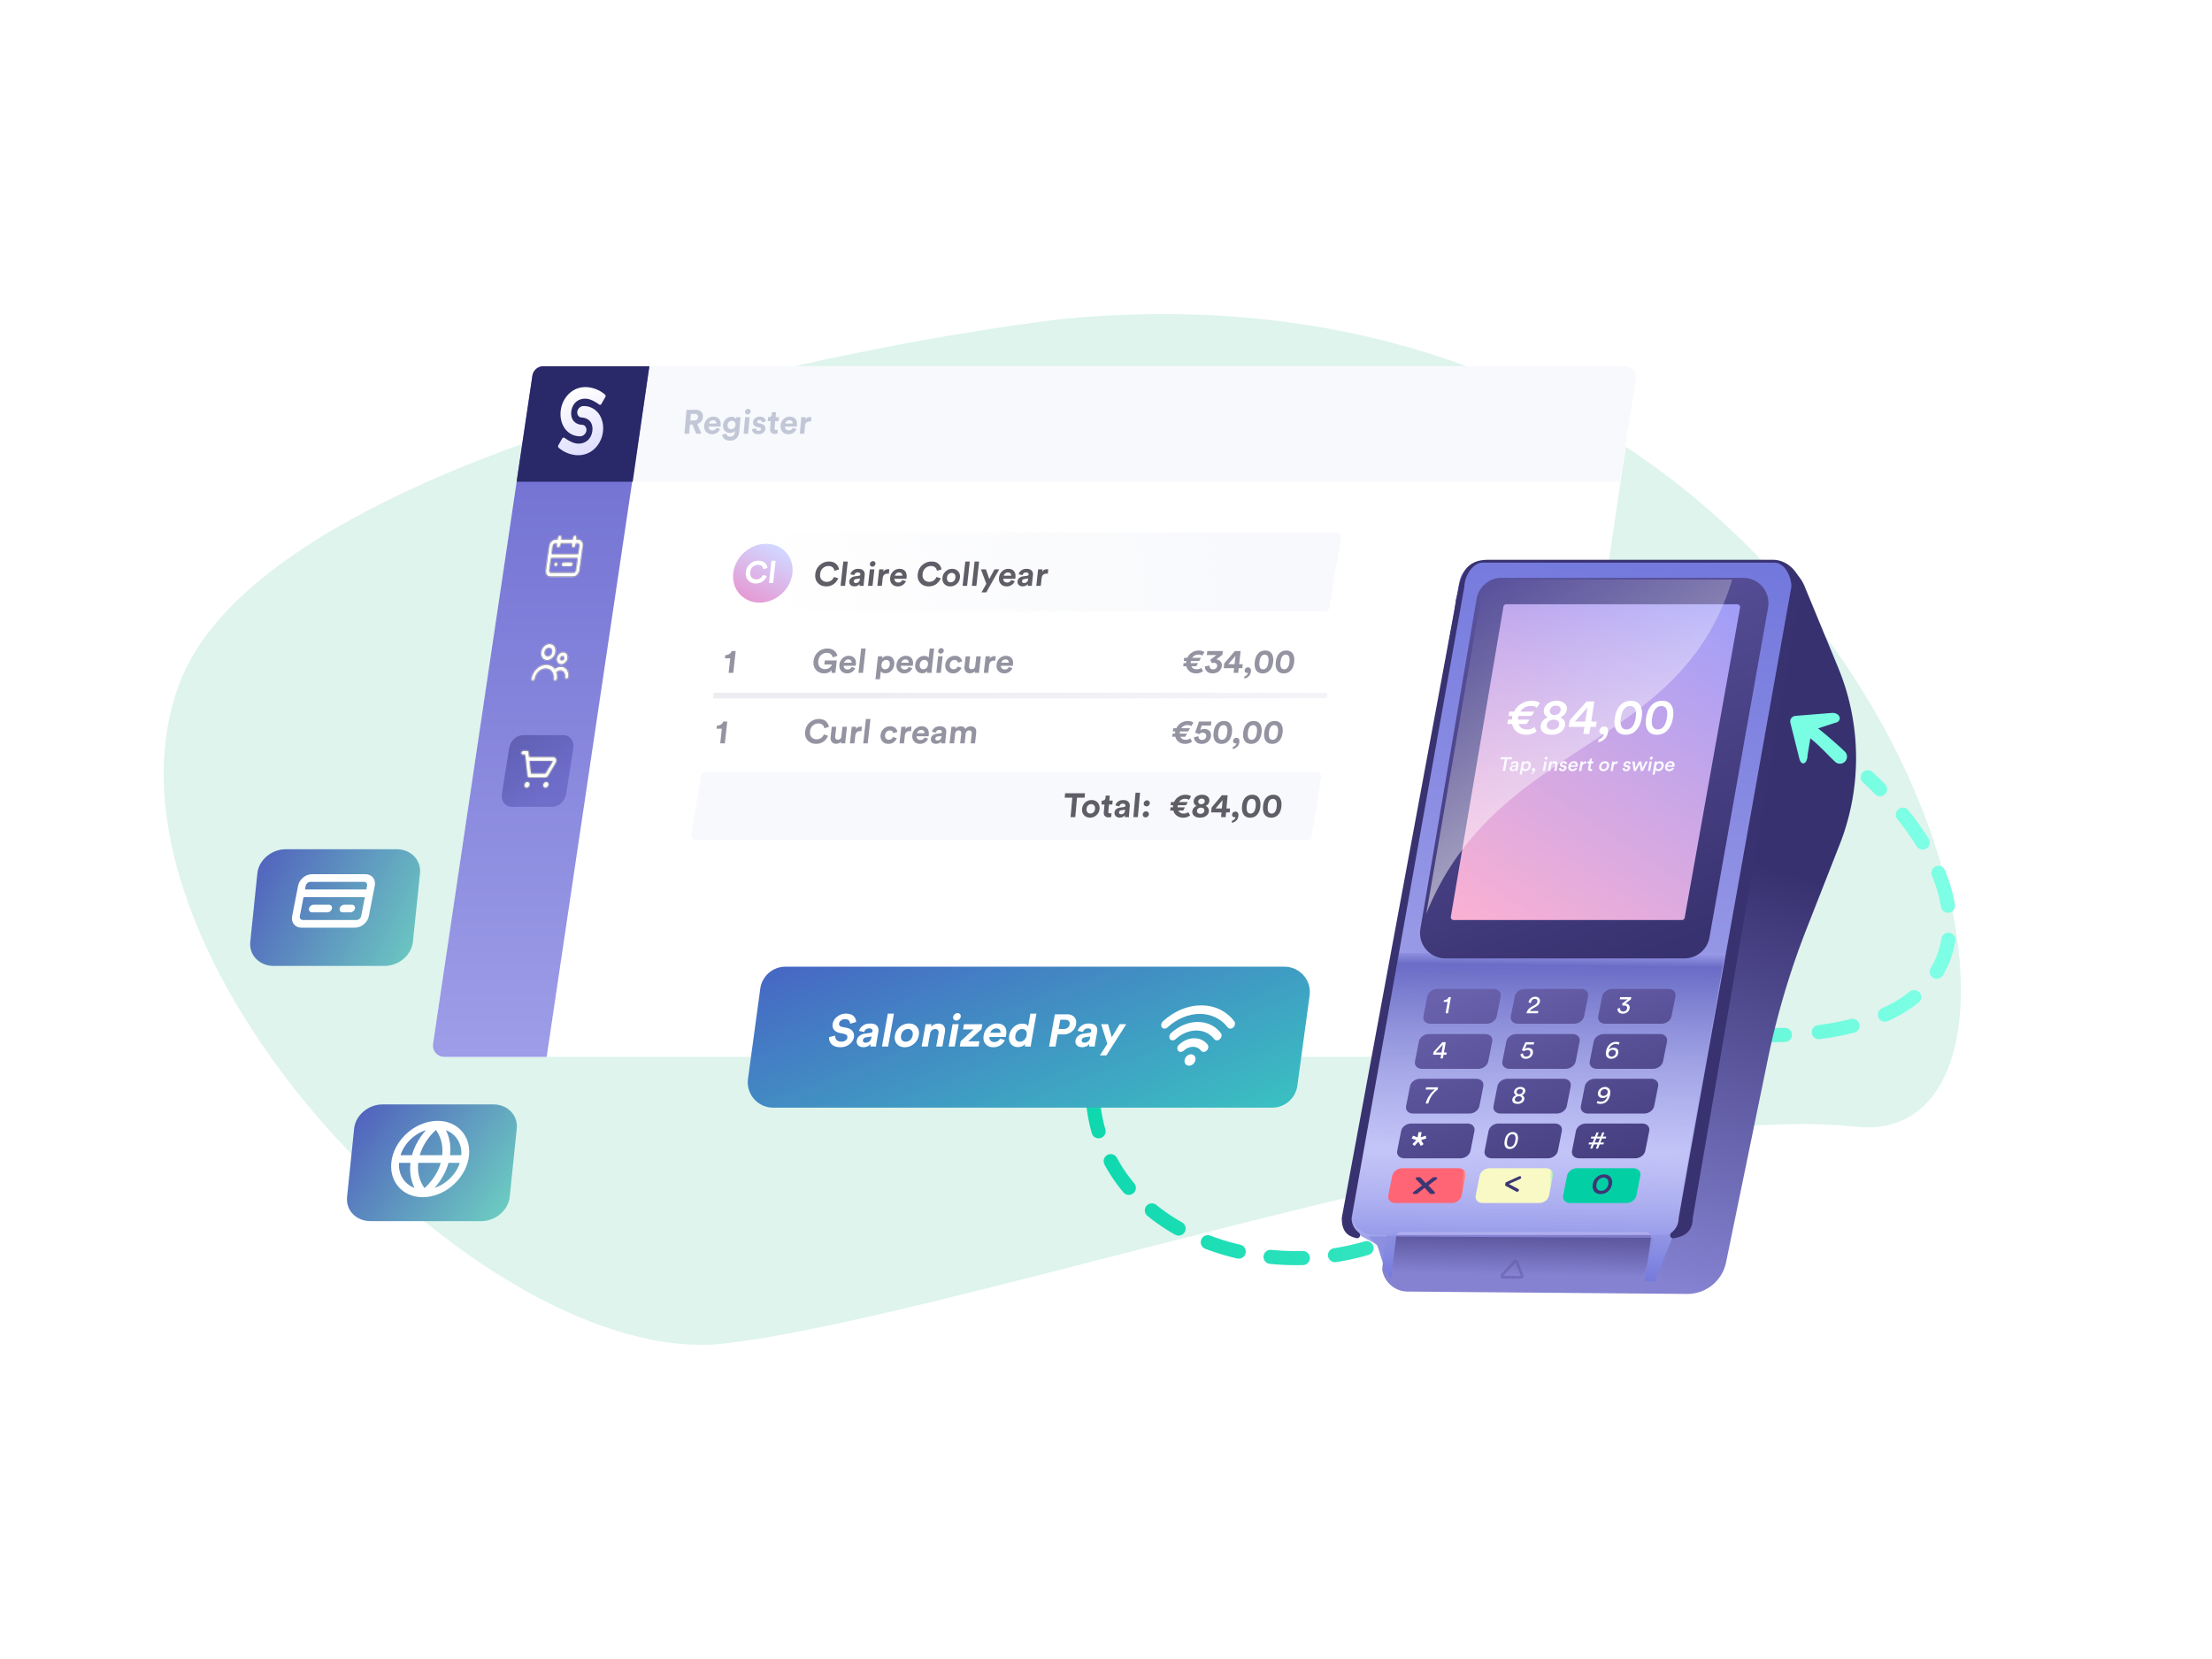 <svg width="2000" height="1500" fill="none" xmlns="http://www.w3.org/2000/svg"><path fill="#fff" d="M0 0h2000v1500H0z"/><path d="M161.969 618.672c72-193.6 560.666-300.667 796-330 754.001-74 960.001 755.998 720.001 729.998-240-25.998-804.001 170-1022.001 196s-584-353.998-494-595.998Z" fill="#DEF4ED"/><g filter="url(#a)"><path d="M481.367 339.837a10.197 10.197 0 0 1 10.086-8.697h977.517c6.23 0 11 5.535 10.09 11.696l-89.82 604.022a10.192 10.192 0 0 1-10.09 8.696H401.635c-6.228 0-11.001-5.535-10.085-11.695l89.817-604.022Z" fill="#fff"/></g><path fill-rule="evenodd" clip-rule="evenodd" d="M645.277 626.351h555.033l-.56 5.066H644.714l.563-5.066Z" fill="url(#b)"/><path d="M535.106 331.092H1468.9c6.25 0 11.03 5.578 10.07 11.758l-14.37 92.752H535.106v-104.51Z" fill="#F8F9FC"/><path d="M481.367 339.837a10.197 10.197 0 0 1 10.086-8.697h95.663l-92.849 624.414h-92.632c-6.228 0-11.001-5.535-10.085-11.695l89.817-604.022Z" fill="url(#c)"/><path d="M481.364 339.832a10.196 10.196 0 0 1 10.084-8.692h95.668l-15.05 104.456H467.078l14.286-95.764Z" fill="#292868"/><path fill-rule="evenodd" clip-rule="evenodd" d="M1684.11 698.374a6.376 6.376 0 0 1 9.01-.304c3.9 3.649 7.66 7.316 11.28 10.995 2.46 2.511 2.43 6.546-.08 9.012-2.51 2.467-6.55 2.431-9.01-.079a356.198 356.198 0 0 0-10.9-10.617c-2.57-2.403-2.7-6.436-.3-9.007Zm32.37 33.289a6.372 6.372 0 0 1 8.96.964c6.94 8.602 13.08 17.23 18.4 25.824a6.36 6.36 0 0 1-2.06 8.774 6.37 6.37 0 0 1-8.77-2.06c-5.03-8.113-10.86-16.314-17.49-24.541a6.372 6.372 0 0 1 .96-8.961Zm33.72 51.709c3.25-1.342 6.97.207 8.32 3.46 4.33 10.505 7.37 20.888 9.04 31.027a6.374 6.374 0 0 1-12.58 2.07c-1.49-9.072-4.24-18.52-8.24-28.236a6.36 6.36 0 0 1 3.46-8.321Zm12.42 60.018a6.366 6.366 0 0 1 5.3 7.287c-1.75 11.081-5.5 21.556-11.33 31.188a6.371 6.371 0 0 1-8.75 2.153 6.366 6.366 0 0 1-2.15-8.752c4.94-8.175 8.14-17.076 9.64-26.574a6.375 6.375 0 0 1 7.29-5.302Zm-26.95 54.172a6.379 6.379 0 0 1-.98 8.958c-7.93 6.358-17.2 11.96-27.8 16.73a6.377 6.377 0 0 1-8.43-3.196 6.377 6.377 0 0 1 3.2-8.426c9.73-4.38 18.06-9.441 25.05-15.051a6.374 6.374 0 0 1 8.96.985Zm-54.52 28.368a6.372 6.372 0 0 1-4.6 7.749c-9.61 2.449-19.97 4.406-31.09 5.835a6.374 6.374 0 1 1-1.63-12.642c10.66-1.369 20.51-3.234 29.57-5.543a6.374 6.374 0 0 1 7.75 4.601Zm-60.99 9.512a6.37 6.37 0 0 1-6.13 6.605c-4.96.185-10.05.281-15.26.287l-13.77 2.154a6.373 6.373 0 0 1-7.28-5.311 6.38 6.38 0 0 1 5.31-7.281l14.75-2.307h.5c5.23 0 10.32-.094 15.28-.278a6.372 6.372 0 0 1 6.6 6.131Zm-58.36 6.226a6.38 6.38 0 0 1-5.32 7.281l-28.51 4.461a6.368 6.368 0 0 1-7.28-5.311 6.365 6.365 0 0 1 5.31-7.281l28.51-4.461a6.383 6.383 0 0 1 7.29 5.311Zm-57.04 8.922a6.371 6.371 0 0 1-5.31 7.28l-28.52 4.461a6.373 6.373 0 0 1-7.28-5.311 6.38 6.38 0 0 1 5.31-7.281l28.52-4.461a6.369 6.369 0 0 1 7.28 5.312Zm-57.03 8.921a6.38 6.38 0 0 1-5.32 7.281l-28.51 4.461a6.368 6.368 0 0 1-7.28-5.311 6.366 6.366 0 0 1 5.31-7.281l28.52-4.461c3.47-.544 6.73 1.834 7.28 5.311Zm-466.138 12.41c.233-4.117.613-8.295 1.142-12.534l12.647 1.581a172.552 172.552 0 0 0-1.064 11.674 6.374 6.374 0 0 1-12.725-.721Zm409.098-3.488a6.373 6.373 0 0 1-5.31 7.281l-9.67 1.512c-.58 3.466-1.23 6.876-1.94 10.232a6.372 6.372 0 0 1-7.56 4.905 6.38 6.38 0 0 1-4.91-7.56 221.89 221.89 0 0 0 2.53-14.084l.69-4.642 18.89-2.955a6.368 6.368 0 0 1 7.28 5.311Zm-402.92 21.789a6.374 6.374 0 0 1 6.942 5.748c.369 3.924.891 7.77 1.559 11.52.829 4.67 1.881 9.2 3.145 13.61a6.364 6.364 0 0 1-4.371 7.88 6.366 6.366 0 0 1-7.881-4.37 147.134 147.134 0 0 1-3.441-14.89c-.73-4.1-1.299-8.29-1.7-12.556a6.373 6.373 0 0 1 5.747-6.942Zm373.95 17.948c3.31 1.2 5.01 4.86 3.81 8.17-3.54 9.73-7.7 18.89-12.42 27.48a6.371 6.371 0 0 1-8.65 2.52 6.38 6.38 0 0 1-2.52-8.66c4.4-8.01 8.3-16.57 11.61-25.69 1.21-3.31 4.86-5.02 8.17-3.82Zm-360.48 36.1c3.1-1.66 6.97-.5 8.63 2.6 4.41 8.24 9.67 15.92 15.64 23.03 2.27 2.69 1.92 6.71-.77 8.98a6.374 6.374 0 0 1-8.98-.78c-6.52-7.75-12.28-16.16-17.125-25.2a6.373 6.373 0 0 1 2.605-8.63Zm334.14 15.82a6.367 6.367 0 0 1 1.07 8.95 182.073 182.073 0 0 1-20.57 22.13 6.371 6.371 0 0 1-8.58-9.42 170.45 170.45 0 0 0 19.13-20.59c2.17-2.76 6.18-3.24 8.95-1.07Zm-298.85 30.3a6.368 6.368 0 0 1 8.96-.93c7.2 5.84 14.99 11.11 23.26 15.78a6.385 6.385 0 0 1 2.42 8.68 6.377 6.377 0 0 1-8.69 2.42c-8.86-5-17.24-10.67-25.02-16.99a6.36 6.36 0 0 1-.93-8.96Zm257.32 10.43c1.92 2.95 1.09 6.9-1.85 8.82-8.46 5.53-17.3 10.36-26.44 14.51-3.2 1.46-6.98.05-8.44-3.15-1.45-3.21-.04-6.99 3.16-8.44 8.57-3.9 16.85-8.43 24.75-13.59 2.94-1.92 6.89-1.09 8.82 1.85Zm-207.75 20.07a6.37 6.37 0 0 1 8.22-3.69c8.74 3.34 17.81 6.09 27.11 8.25 3.43.79 5.56 4.21 4.77 7.64-.8 3.43-4.22 5.57-7.65 4.77-9.84-2.28-19.47-5.2-28.77-8.75a6.357 6.357 0 0 1-3.68-8.22Zm155.58 5.83c.99 3.38-.94 6.92-4.32 7.92a228.44 228.44 0 0 1-29.32 6.52c-3.48.54-6.74-1.85-7.27-5.32-.54-3.48 1.84-6.74 5.32-7.27 9.35-1.45 18.61-3.5 27.68-6.16 3.37-.99 6.91.94 7.91 4.31Zm-99.22 9.05a6.375 6.375 0 0 1 6.98-5.71c9.38.93 18.88 1.29 28.38 1.04a6.361 6.361 0 0 1 6.53 6.2c.1 3.52-2.68 6.45-6.2 6.54-10.03.26-20.06-.11-29.98-1.1-3.5-.35-6.06-3.47-5.71-6.97Z" fill="url(#d)"/><g filter="url(#e)"><path d="M687.406 893.881c1.548-11.369 11.258-19.846 22.732-19.846h451.242c13.9 0 24.61 12.264 22.73 26.037L1173 981.641c-1.55 11.369-11.26 19.849-22.73 19.849H699.03c-13.901 0-24.607-12.267-22.732-26.04l11.108-81.569Z" fill="url(#f)"/></g><g filter="url(#g)" fill="#fff"><path d="M1100.23 938.671c-.92 0-1.76-.379-2.34-1.138-7.94-10.401-23.6-10.401-34.94 0-1.64 1.503-3.91 1.503-5.05 0-1.15-1.502-.75-3.953.89-5.456 14.61-13.421 34.81-13.421 45.04 0 1.15 1.503.75 3.954-.89 5.456-.82.759-1.8 1.138-2.71 1.138Z"/><path d="M1088.24 949.103c-.92 0-1.77-.38-2.35-1.138-1.72-2.247-4.31-3.487-7.27-3.487-2.95 0-5.95 1.24-8.41 3.487-1.64 1.502-3.92 1.502-5.07 0-1.15-1.503-.74-3.954.9-5.456 4.05-3.706 8.97-5.748 13.85-5.748 4.88 0 9.13 2.042 11.97 5.762 1.14 1.503.74 3.954-.9 5.456-.82.744-1.8 1.124-2.72 1.124ZM1075.09 961.56c2.71 0 5.3-2.305 5.79-5.15.49-2.844-1.32-5.149-4.03-5.149s-5.3 2.305-5.79 5.149c-.48 2.845 1.32 5.15 4.03 5.15ZM1112.4 928.066c-.92 0-1.76-.38-2.34-1.138-12.38-16.252-36.8-16.252-54.46 0-1.63 1.502-3.89 1.502-5.04 0-1.14-1.503-.74-3.954.89-5.456 10.15-9.337 22.44-14.472 34.64-14.472 12.19 0 22.81 5.135 29.92 14.472 1.14 1.502.74 3.953-.89 5.456-.84.758-1.82 1.138-2.72 1.138Z"/></g><path d="m629.525 392.148-3.512-8.318h-2.203l-.739 8.318h-4.252l1.921-21.602h8.472c2.08 0 3.697.63 4.849 1.889 1.152 1.26 1.644 2.844 1.474 4.753-.134 1.503-.667 2.803-1.601 3.9-.911 1.077-2.099 1.818-3.562 2.224l3.864 8.836h-4.711Zm-5.392-11.943h3.426c1.06 0 1.91-.275 2.55-.823.661-.548 1.031-1.269 1.11-2.163.082-.914-.159-1.645-.722-2.194-.543-.548-1.344-.823-2.405-.823h-3.426l-.533 6.003ZM640.998 382.947h6.729c.034-.833-.21-1.534-.73-2.102-.5-.569-1.291-.854-2.372-.854-.978 0-1.801.305-2.467.914-.666.61-1.052 1.29-1.16 2.042Zm6.78 3.9 3.306 1.005c-.53 1.381-1.437 2.519-2.72 3.413-1.262.893-2.78 1.34-4.554 1.34-2.162 0-3.933-.721-5.314-2.163-1.379-1.462-1.96-3.412-1.743-5.85.206-2.315 1.108-4.204 2.706-5.667 1.6-1.483 3.399-2.224 5.398-2.224 2.324 0 4.078.69 5.26 2.072 1.203 1.381 1.697 3.28 1.482 5.697a5.663 5.663 0 0 1-.079.549l-.044.487-.049.213H640.66c-.046.975.269 1.788.945 2.438.677.65 1.525.975 2.544.975 1.734 0 2.943-.762 3.629-2.285ZM652.976 392.971l3.758-.975c.068.833.395 1.513.981 2.041.585.528 1.346.792 2.285.792 2.671 0 4.13-1.391 4.378-4.174l.097-1.097c-.395.549-.966 1.006-1.712 1.372-.747.365-1.629.548-2.649.548-1.999 0-3.609-.691-4.832-2.072-1.203-1.381-1.712-3.118-1.526-5.21.181-2.031.997-3.758 2.449-5.18 1.452-1.421 3.187-2.132 5.206-2.132 1.101 0 2.001.203 2.699.609.7.386 1.167.863 1.402 1.432l.157-1.767h3.915l-1.188 13.375c-.201 2.255-1.02 4.124-2.456 5.607-1.439 1.503-3.484 2.254-6.135 2.254-1.978 0-3.593-.528-4.845-1.584-1.232-1.056-1.893-2.336-1.984-3.839Zm8.15-4.966c1.04 0 1.917-.346 2.631-1.036.734-.691 1.153-1.615 1.256-2.773.101-1.137-.164-2.051-.796-2.742-.612-.691-1.417-1.036-2.416-1.036-1.04 0-1.938.345-2.693 1.036-.734.691-1.152 1.605-1.253 2.742-.103 1.158.152 2.082.763 2.773.612.69 1.448 1.036 2.508 1.036ZM676.44 392.148h-4.068l1.332-14.99h4.068l-1.332 14.99Zm-2.789-19.896c.061-.69.358-1.279.891-1.767.534-.507 1.148-.761 1.842-.761.693 0 1.263.243 1.709.731.446.487.637 1.087.574 1.797-.059.671-.356 1.25-.888 1.737-.533.488-1.146.731-1.839.731-.694 0-1.263-.243-1.71-.731-.446-.487-.639-1.066-.579-1.737ZM679.882 387.974l3.554-.762c-.017.65.19 1.199.619 1.646.451.426 1.095.64 1.931.64.632 0 1.135-.143 1.506-.427.372-.284.577-.64.615-1.066.067-.752-.43-1.239-1.491-1.463l-1.948-.457c-1.38-.305-2.391-.853-3.034-1.645-.623-.792-.886-1.737-.789-2.834.121-1.361.754-2.518 1.9-3.473 1.165-.955 2.554-1.432 4.165-1.432 1.019 0 1.903.152 2.651.457.749.284 1.318.66 1.704 1.127.389.447.674.904.857 1.371.183.467.285.924.307 1.371l-3.463.762a2.243 2.243 0 0 0-.61-1.401c-.351-.407-.914-.61-1.689-.61-.53 0-1.002.142-1.415.427-.392.284-.607.64-.645 1.066-.065.731.354 1.178 1.257 1.341l2.101.457c1.421.304 2.472.863 3.154 1.675.703.813 1.004 1.788.903 2.925-.119 1.341-.732 2.499-1.838 3.474-1.107.975-2.588 1.462-4.443 1.462-1.061 0-1.995-.152-2.804-.457-.808-.325-1.424-.731-1.85-1.218-.403-.508-.706-1.006-.907-1.493a5.022 5.022 0 0 1-.298-1.463ZM701.642 372.679l-.398 4.479h3.028l-.32 3.595h-3.028l-.558 6.277c-.056.629.047 1.076.309 1.34s.699.396 1.311.396c.551 0 .972-.04 1.265-.122l-.298 3.352c-.613.244-1.389.366-2.327.366-1.468 0-2.594-.407-3.378-1.219-.783-.833-1.11-1.97-.982-3.413l.62-6.977h-2.722l.32-3.595h.764c.755 0 1.345-.213 1.77-.64.448-.447.703-1.026.766-1.737l.187-2.102h3.671ZM710.031 382.947h6.729c.033-.833-.21-1.534-.731-2.102-.5-.569-1.29-.854-2.371-.854-.979 0-1.801.305-2.467.914-.666.61-1.053 1.29-1.16 2.042Zm6.78 3.9 3.306 1.005c-.53 1.381-1.437 2.519-2.72 3.413-1.262.893-2.78 1.34-4.554 1.34-2.162 0-3.933-.721-5.314-2.163-1.379-1.462-1.96-3.412-1.743-5.85.206-2.315 1.108-4.204 2.706-5.667 1.6-1.483 3.399-2.224 5.398-2.224 2.324 0 4.078.69 5.26 2.072 1.203 1.381 1.697 3.28 1.482 5.697a5.991 5.991 0 0 1-.079.549l-.044.487-.049.213h-10.767c-.046.975.269 1.788.945 2.438.677.65 1.525.975 2.544.975 1.734 0 2.943-.762 3.629-2.285ZM733.667 377.097l-.362 4.083a6.036 6.036 0 0 0-1.213-.122c-1.163 0-2.13.335-2.904 1.005-.771.65-1.224 1.727-1.357 3.23l-.61 6.855h-4.068l1.333-14.99h3.945l-.197 2.224c.873-1.564 2.37-2.346 4.491-2.346.224 0 .538.02.942.061Z" fill="#C2C7D7"/><path d="M655.951 484.832a4 4 0 0 1 3.947-3.348h548.532c2.47 0 4.35 2.216 3.95 4.652l-10.47 63.373a4.003 4.003 0 0 1-3.95 3.348H649.428a4 4 0 0 1-3.946-4.652l10.469-63.373Z" fill="url(#h)"/><path d="M1148.96 657.232c-.84 1.115-1.38 2.787-1.63 5.016s-.08 3.902.51 5.016c.56 1.074 1.5 1.612 2.82 1.612 1.31 0 2.36-.538 3.15-1.612.85-1.094 1.41-2.766 1.66-5.016s.07-3.922-.55-5.016c-.55-1.074-1.48-1.611-2.78-1.611-1.33 0-2.39.537-3.18 1.611Zm-4.89 12.039c-.96-1.764-1.28-4.104-.96-7.023.32-2.918 1.16-5.259 2.52-7.023 1.74-2.209 4.04-3.313 6.92-3.313 2.87 0 4.92 1.104 6.14 3.313.99 1.784 1.32 4.125 1 7.023-.32 2.898-1.18 5.239-2.56 7.023-1.71 2.209-4 3.313-6.88 3.313s-4.93-1.104-6.18-3.313ZM1129.93 657.232c-.84 1.115-1.38 2.787-1.63 5.016s-.07 3.902.52 5.016c.55 1.074 1.49 1.612 2.81 1.612 1.31 0 2.36-.538 3.15-1.612.86-1.094 1.41-2.766 1.66-5.016s.07-3.922-.55-5.016c-.55-1.074-1.48-1.611-2.78-1.611-1.33 0-2.39.537-3.18 1.611Zm-4.89 12.039c-.96-1.764-1.28-4.104-.96-7.023.33-2.918 1.17-5.259 2.52-7.023 1.74-2.209 4.04-3.313 6.92-3.313 2.87 0 4.92 1.104 6.15 3.313.98 1.784 1.31 4.125.99 7.023-.32 2.898-1.17 5.239-2.55 7.023-1.72 2.209-4.01 3.313-6.89 3.313-2.87 0-4.93-1.104-6.18-3.313ZM1115.44 671.49c-.42-.486-.58-1.094-.5-1.824.08-.73.41-1.338.99-1.824.59-.486 1.28-.73 2.07-.73.92 0 1.62.335 2.1 1.004.47.648.66 1.479.54 2.492-.22 2.027-.96 3.598-2.2 4.713-1.23 1.114-2.53 1.753-3.92 1.915l.22-1.946c.75-.162 1.46-.557 2.12-1.185.66-.608 1.04-1.308 1.15-2.098-.18.122-.45.182-.81.182-.76 0-1.34-.233-1.76-.699ZM1103.14 657.232c-.84 1.115-1.38 2.787-1.63 5.016s-.08 3.902.51 5.016c.55 1.074 1.49 1.612 2.82 1.612 1.3 0 2.35-.538 3.15-1.612.85-1.094 1.4-2.766 1.65-5.016s.07-3.922-.54-5.016c-.55-1.074-1.48-1.611-2.79-1.611-1.32 0-2.38.537-3.17 1.611Zm-4.89 12.039c-.97-1.764-1.29-4.104-.96-7.023.32-2.918 1.16-5.259 2.52-7.023 1.73-2.209 4.04-3.313 6.91-3.313 2.88 0 4.93 1.104 6.15 3.313.99 1.784 1.32 4.125 1 7.023-.33 2.898-1.18 5.239-2.56 7.023-1.71 2.209-4.01 3.313-6.88 3.313-2.88 0-4.94-1.104-6.18-3.313ZM1079.59 666.566l4.05-.882c-.07.932.19 1.723.77 2.371.61.629 1.43.943 2.47.943.98 0 1.82-.294 2.54-.882.72-.588 1.13-1.368 1.24-2.341.12-1.074-.14-1.895-.77-2.462-.61-.568-1.4-.852-2.38-.852-1.24 0-2.31.446-3.21 1.338a46.32 46.32 0 0 0-3.7-1.307l3.48-10.124h11.19l-.4 3.618h-8.32l-1.46 4.347c.96-.81 2.2-1.216 3.71-1.216 2.04 0 3.62.588 4.73 1.764 1.12 1.155 1.56 2.766 1.33 4.833-.21 1.905-1.09 3.527-2.62 4.865-1.54 1.337-3.46 2.006-5.76 2.006-2.08 0-3.77-.598-5.06-1.794-1.28-1.195-1.89-2.604-1.83-4.225ZM1076.22 667.568l1.56 3.01c-1.82 1.338-3.87 2.006-6.16 2.006-2.2 0-4.12-.567-5.74-1.702-1.61-1.135-2.66-2.716-3.15-4.743h-2.84l.32-2.857h2.23c.02-.365.04-.689.08-.973.03-.324.08-.649.13-.973h-2.23l.32-2.858h2.84c.94-2.026 2.35-3.628 4.24-4.803 1.9-1.176 3.94-1.763 6.1-1.763 2.06 0 3.76.466 5.1 1.398l-1.91 3.192c-.87-.628-2.07-.942-3.6-.942-1.08 0-2.1.243-3.08.729-.97.487-1.77 1.216-2.41 2.189h7.95l-1.66 2.858h-7.4c-.08.284-.13.618-.18 1.003-.03.264-.04.578-.04.943h6.61l-1.64 2.857h-4.4c.86 1.824 2.45 2.737 4.77 2.737 1.66 0 3.05-.436 4.19-1.308ZM862.655 672.099h-4.068l1.662-14.958h3.884l-.202 1.825c.464-.69 1.136-1.237 2.017-1.642.881-.406 1.76-.608 2.637-.608 2.182 0 3.579.831 4.189 2.493 1.266-1.662 2.949-2.493 5.049-2.493 1.529 0 2.761.476 3.695 1.429.955.952 1.328 2.371 1.118 4.256l-1.077 9.698h-3.946l.986-8.877c.095-.852-.054-1.531-.447-2.037-.369-.527-1.003-.791-1.9-.791-.836 0-1.541.284-2.113.852-.573.567-.906 1.266-.998 2.097l-.973 8.756h-4.038l.987-8.877c.094-.852-.055-1.531-.447-2.037-.39-.527-1.024-.791-1.9-.791-.857 0-1.572.284-2.144.852-.571.547-.904 1.246-.998 2.097l-.973 8.756ZM841.632 668.025c.142-1.277.674-2.301 1.595-3.071.922-.77 2.057-1.256 3.405-1.459l3.762-.547c.766-.102 1.182-.456 1.25-1.064.063-.568-.11-1.034-.518-1.399-.387-.365-.989-.547-1.805-.547-.856 0-1.565.233-2.127.699a3.005 3.005 0 0 0-1.018 1.733l-3.525-.76c.287-1.297 1.056-2.442 2.309-3.435 1.252-.993 2.816-1.49 4.692-1.49 2.243 0 3.835.537 4.776 1.611.944 1.054 1.323 2.412 1.138 4.074l-.817 7.357c-.099.892-.126 1.682-.08 2.371h-3.732c-.052-.445-.037-1.043.047-1.793-1.123 1.479-2.684 2.219-4.682 2.219-1.55 0-2.755-.446-3.614-1.338-.839-.891-1.191-1.945-1.056-3.161Zm5.861 1.489c.958 0 1.772-.263 2.443-.79.693-.547 1.108-1.439 1.245-2.675l.074-.669-3.452.517c-1.264.182-1.956.81-2.076 1.885-.054.486.074.901.382 1.246.311.324.772.486 1.384.486ZM829.177 662.917h6.73c.051-.831-.177-1.53-.685-2.097-.487-.568-1.271-.852-2.352-.852-.979 0-1.808.304-2.487.912-.68.608-1.082 1.287-1.206 2.037Zm6.695 3.892 3.284 1.003c-.561 1.378-1.493 2.513-2.795 3.405-1.282.892-2.81 1.338-4.584 1.338-2.161 0-3.917-.72-5.266-2.159-1.347-1.459-1.885-3.405-1.615-5.837.257-2.311 1.2-4.195 2.831-5.655 1.632-1.479 3.448-2.219 5.446-2.219 2.325 0 4.063.689 5.215 2.067 1.173 1.379 1.625 3.274 1.357 5.685a5.664 5.664 0 0 1-.091.548l-.054.486-.055.213h-10.767c-.067.973.23 1.783.892 2.432.662.648 1.503.973 2.523.973 1.733 0 2.96-.76 3.679-2.28ZM824.146 657.08l-.452 4.074a6.072 6.072 0 0 0-1.21-.122c-1.163 0-2.138.335-2.926 1.004-.786.648-1.262 1.722-1.429 3.222l-.76 6.841h-4.068l1.662-14.958h3.946l-.247 2.219c.908-1.56 2.422-2.34 4.543-2.34.224 0 .538.02.941.06ZM804.54 660.424c-1.081 0-2.03.375-2.847 1.125-.818.75-1.298 1.774-1.442 3.071-.145 1.297.108 2.331.756 3.101.671.75 1.547 1.125 2.628 1.125.959 0 1.75-.244 2.375-.73.628-.507 1.082-1.105 1.362-1.794l3.447 1.186c-.52 1.378-1.447 2.564-2.781 3.557-1.334.993-2.939 1.49-4.815 1.49-2.243 0-4.046-.75-5.409-2.25-1.34-1.52-1.884-3.415-1.632-5.685.255-2.29 1.21-4.185 2.865-5.685 1.676-1.5 3.615-2.25 5.817-2.25 1.917 0 3.432.497 4.545 1.49 1.116.973 1.769 2.158 1.96 3.557l-3.775 1.216c-.302-1.682-1.32-2.524-3.054-2.524ZM784.571 672.098h-4.068l2.445-22.01h4.068l-2.445 22.01ZM779.309 657.08l-.452 4.074a6.065 6.065 0 0 0-1.21-.122c-1.163 0-2.138.335-2.926 1.004-.786.648-1.262 1.722-1.429 3.222l-.76 6.841h-4.068l1.662-14.958h3.946l-.247 2.219c.908-1.56 2.422-2.34 4.543-2.34.224 0 .538.02.941.06ZM760.391 672.098c-.036-.405-.017-.942.057-1.611-.462.669-1.099 1.175-1.913 1.52a6.45 6.45 0 0 1-2.47.486c-1.774 0-3.109-.557-4.005-1.672-.893-1.135-1.247-2.543-1.06-4.226l1.051-9.454h4.068l-.959 8.634c-.099.891.054 1.621.46 2.188.408.548 1.061.821 1.958.821.877 0 1.6-.263 2.168-.79.571-.547.906-1.267 1.005-2.159l.966-8.694h4.068l-1.361 12.251a22.824 22.824 0 0 0-.148 2.706h-3.885ZM737.854 672.554c-3.12 0-5.636-1.033-7.547-3.101-1.912-2.067-2.682-4.773-2.31-8.117.369-3.324 1.75-6.029 4.144-8.117 2.414-2.087 5.13-3.131 8.148-3.131 2.773 0 4.918.699 6.435 2.098 1.537 1.398 2.441 3.08 2.712 5.046l-4.115 1.247a5.046 5.046 0 0 0-1.586-3.071c-.884-.851-2.182-1.277-3.895-1.277-1.774 0-3.404.629-4.89 1.885-1.465 1.257-2.325 3.03-2.579 5.32-.243 2.189.217 3.922 1.38 5.199 1.184 1.277 2.703 1.915 4.559 1.915 1.692 0 3.087-.436 4.183-1.307 1.116-.872 1.914-1.905 2.394-3.101l3.814 1.186a10.612 10.612 0 0 1-1.385 2.553 12.07 12.07 0 0 1-2.187 2.341c-.877.73-1.951 1.318-3.224 1.764-1.253.445-2.603.668-4.051.668ZM655.374 672.099h-4.19l1.466-13.195h-4.772l.314-2.827c1.43-.02 2.662-.375 3.697-1.064 1.037-.709 1.716-1.591 2.037-2.645h3.64l-2.192 19.731ZM1159.4 593.504c-.84 1.115-1.38 2.787-1.63 5.016-.24 2.229-.07 3.902.52 5.016.55 1.074 1.49 1.611 2.82 1.611 1.3 0 2.35-.537 3.14-1.611.86-1.094 1.41-2.766 1.66-5.016s.07-3.922-.54-5.016c-.56-1.074-1.49-1.611-2.79-1.611-1.33 0-2.39.537-3.18 1.611Zm-4.88 12.039c-.97-1.764-1.29-4.104-.97-7.023.33-2.919 1.17-5.259 2.53-7.023 1.73-2.209 4.04-3.313 6.91-3.313 2.88 0 4.93 1.104 6.15 3.313.98 1.784 1.31 4.125.99 7.023-.32 2.898-1.17 5.239-2.55 7.023-1.72 2.209-4.01 3.313-6.89 3.313-2.87 0-4.93-1.104-6.17-3.313ZM1140.37 593.504c-.83 1.115-1.38 2.787-1.62 5.016-.25 2.229-.08 3.902.51 5.016.55 1.074 1.49 1.611 2.82 1.611 1.3 0 2.35-.537 3.14-1.611.86-1.094 1.41-2.766 1.66-5.016s.07-3.922-.54-5.016c-.55-1.074-1.48-1.611-2.79-1.611-1.32 0-2.38.537-3.18 1.611Zm-4.88 12.039c-.97-1.764-1.29-4.104-.97-7.023.33-2.919 1.17-5.259 2.53-7.023 1.73-2.209 4.04-3.313 6.91-3.313 2.88 0 4.93 1.104 6.15 3.313.98 1.784 1.32 4.125.99 7.023-.32 2.898-1.17 5.239-2.55 7.023-1.71 2.209-4.01 3.313-6.88 3.313-2.88 0-4.94-1.104-6.18-3.313ZM1125.88 607.762c-.41-.486-.58-1.094-.5-1.824.08-.73.41-1.338 1-1.824.58-.487 1.27-.73 2.07-.73.92 0 1.61.335 2.09 1.004.48.648.66 1.479.55 2.492-.23 2.027-.96 3.598-2.21 4.713-1.22 1.114-2.53 1.753-3.91 1.915l.21-1.946c.76-.162 1.46-.557 2.12-1.185.66-.608 1.05-1.308 1.15-2.098-.17.121-.44.182-.81.182-.76 0-1.34-.233-1.76-.699ZM1106.44 604.144l.49-4.377 9.59-11.127h5.2l-1.33 11.917h3.27l-.39 3.587h-3.28l-.47 4.226h-4.16l.47-4.226h-9.39Zm9.79-3.587.84-7.54-6.5 7.54h5.66ZM1095.73 599.615l-1.55-2.919 5.7-4.439h-8.69l.4-3.617h14.04l-.37 3.374-5.62 4.256c1.57.061 2.85.649 3.85 1.764 1.02 1.094 1.43 2.513 1.24 4.256-.2 1.783-1.07 3.324-2.6 4.621-1.53 1.277-3.44 1.915-5.75 1.915-2.22 0-3.96-.608-5.21-1.824-1.25-1.236-1.84-2.726-1.76-4.469l4.15-.79c-.07 1.013.18 1.844.76 2.492.61.649 1.43.973 2.47.973 1.02 0 1.86-.283 2.54-.851.67-.567 1.06-1.277 1.15-2.128.1-.912-.12-1.621-.68-2.128-.53-.527-1.28-.791-2.24-.791-.63 0-1.24.102-1.83.305ZM1086.15 603.84l1.56 3.01c-1.82 1.338-3.87 2.006-6.15 2.006-2.21 0-4.12-.567-5.75-1.702-1.6-1.135-2.65-2.716-3.14-4.743h-2.85l.32-2.857h2.23c.02-.365.05-.689.08-.973.04-.324.08-.649.14-.973h-2.23l.32-2.858h2.84c.94-2.026 2.35-3.628 4.23-4.803 1.91-1.176 3.94-1.763 6.1-1.763 2.06 0 3.77.466 5.11 1.398l-1.91 3.192c-.87-.628-2.07-.942-3.6-.942-1.08 0-2.11.243-3.08.729-.97.487-1.78 1.216-2.41 2.189h7.95l-1.67 2.858h-7.4c-.07.284-.13.618-.17 1.003-.03.264-.04.578-.04.943h6.6l-1.63 2.857h-4.4c.85 1.824 2.44 2.736 4.77 2.736 1.65 0 3.05-.435 4.18-1.307ZM905.368 599.189h6.73c.051-.831-.177-1.53-.685-2.098-.487-.567-1.272-.851-2.352-.851-.979 0-1.808.304-2.488.912-.679.608-1.081 1.287-1.205 2.037Zm6.695 3.891 3.284 1.003c-.561 1.379-1.493 2.514-2.795 3.405-1.282.892-2.81 1.338-4.584 1.338-2.161 0-3.917-.719-5.266-2.158-1.347-1.46-1.885-3.405-1.615-5.838.257-2.31 1.2-4.195 2.831-5.654 1.632-1.48 3.448-2.219 5.446-2.219 2.325 0 4.063.689 5.215 2.067 1.173 1.378 1.625 3.273 1.357 5.685a6.03 6.03 0 0 1-.091.547l-.055.487-.054.212h-10.767c-.067.973.23 1.784.892 2.432.662.649 1.503.973 2.523.973 1.733 0 2.959-.76 3.679-2.28ZM900.337 593.352l-.452 4.074a6.072 6.072 0 0 0-1.21-.122c-1.163 0-2.138.334-2.926 1.003-.786.649-1.262 1.723-1.429 3.223l-.76 6.84h-4.068l1.662-14.957h3.946l-.247 2.219c.908-1.561 2.422-2.341 4.543-2.341.224 0 .538.02.941.061ZM881.419 608.37c-.036-.405-.018-.942.057-1.611-.462.669-1.099 1.175-1.913 1.52a6.45 6.45 0 0 1-2.47.486c-1.774 0-3.109-.557-4.005-1.672-.894-1.135-1.247-2.543-1.06-4.226l1.051-9.454h4.068l-.959 8.634c-.1.891.054 1.621.46 2.188.408.548 1.061.821 1.958.821.877 0 1.6-.263 2.168-.79.571-.547.905-1.267 1.004-2.159l.967-8.694h4.068l-1.362 12.251a22.814 22.814 0 0 0-.147 2.706h-3.885ZM863.048 596.696c-1.081 0-2.03.375-2.847 1.125-.818.75-1.298 1.773-1.443 3.07-.144 1.297.108 2.331.757 3.101.671.75 1.547 1.125 2.628 1.125.958 0 1.75-.243 2.375-.73.627-.506 1.081-1.104 1.362-1.793l3.447 1.185c-.52 1.379-1.447 2.564-2.781 3.557-1.334.993-2.939 1.49-4.815 1.49-2.243 0-4.046-.75-5.409-2.25-1.34-1.52-1.884-3.415-1.632-5.685.255-2.29 1.209-4.185 2.865-5.685 1.675-1.5 3.614-2.249 5.817-2.249 1.917 0 3.432.496 4.545 1.489 1.115.973 1.769 2.159 1.96 3.557l-3.775 1.216c-.303-1.682-1.321-2.523-3.054-2.523ZM850.635 608.37h-4.068l1.662-14.957h4.068l-1.662 14.957Zm-2.352-19.852c.077-.689.387-1.277.93-1.763.546-.507 1.165-.76 1.859-.76.693 0 1.257.243 1.693.729.435.487.613 1.085.535 1.794-.075.669-.384 1.246-.927 1.733-.544.486-1.162.729-1.855.729-.694 0-1.258-.243-1.693-.729-.436-.487-.616-1.064-.542-1.733ZM844.599 586.359l-2.145 19.305c-.11.993-.169 1.895-.178 2.706h-3.885a8.797 8.797 0 0 1 .04-1.733c-.417.628-1.023 1.135-1.821 1.52-.777.385-1.655.578-2.633.578-2.142 0-3.823-.74-5.046-2.22-1.199-1.499-1.673-3.384-1.421-5.654.246-2.209 1.125-4.064 2.637-5.564 1.533-1.499 3.35-2.249 5.45-2.249 2.162 0 3.51.618 4.046 1.854l.949-8.543h4.007Zm-12.99 14.502c-.146 1.317.084 2.361.692 3.131.61.75 1.466 1.125 2.567 1.125 1.081 0 2.011-.385 2.79-1.155.778-.77 1.241-1.814 1.388-3.132.144-1.297-.09-2.31-.703-3.04-.61-.75-1.455-1.125-2.536-1.125s-2.02.375-2.817 1.125c-.776.75-1.237 1.774-1.381 3.071ZM814.888 599.189h6.729c.052-.831-.176-1.53-.684-2.098-.488-.567-1.272-.851-2.353-.851-.979 0-1.808.304-2.487.912-.679.608-1.081 1.287-1.205 2.037Zm6.695 3.891 3.283 1.003c-.561 1.379-1.492 2.514-2.794 3.405-1.282.892-2.81 1.338-4.584 1.338-2.162 0-3.917-.719-5.266-2.158-1.347-1.46-1.886-3.405-1.615-5.838.256-2.31 1.2-4.195 2.83-5.654 1.633-1.48 3.448-2.219 5.447-2.219 2.325 0 4.063.689 5.215 2.067 1.172 1.378 1.624 3.273 1.356 5.685a5.698 5.698 0 0 1-.091.547l-.054.487-.054.212h-10.767c-.068.973.23 1.784.892 2.432.662.649 1.503.973 2.522.973 1.734 0 2.96-.76 3.68-2.28ZM795.597 614.146h-4.068l2.304-20.733h3.946l-.203 1.824c.435-.608 1.082-1.115 1.943-1.52.863-.426 1.835-.639 2.916-.639 2.141 0 3.753.73 4.834 2.189 1.084 1.439 1.499 3.304 1.245 5.594-.255 2.29-1.127 4.175-2.617 5.654-1.469 1.48-3.254 2.22-5.355 2.22-1.998 0-3.378-.608-4.141-1.824l-.804 7.235Zm7.491-10.154c.799-.77 1.271-1.804 1.415-3.101.144-1.297-.099-2.32-.729-3.07-.61-.75-1.456-1.125-2.536-1.125-1.081 0-2.021.385-2.821 1.155-.797.75-1.266 1.763-1.408 3.04-.142 1.277.101 2.301.729 3.071.629.77 1.483 1.155 2.564 1.155a3.87 3.87 0 0 0 2.786-1.125ZM780.259 608.37h-4.068l2.445-22.011h4.068l-2.445 22.011ZM763.27 599.189h6.729c.052-.831-.177-1.53-.684-2.098-.488-.567-1.272-.851-2.353-.851-.979 0-1.808.304-2.487.912-.68.608-1.081 1.287-1.205 2.037Zm6.694 3.891 3.284 1.003c-.561 1.379-1.492 2.514-2.795 3.405-1.281.892-2.809 1.338-4.584 1.338-2.161 0-3.916-.719-5.266-2.158-1.347-1.46-1.885-3.405-1.615-5.838.257-2.31 1.201-4.195 2.831-5.654 1.633-1.48 3.448-2.219 5.447-2.219 2.324 0 4.063.689 5.215 2.067 1.172 1.378 1.624 3.273 1.356 5.685a5.698 5.698 0 0 1-.091.547l-.054.487-.054.212H762.87c-.067.973.231 1.784.893 2.432.662.649 1.502.973 2.522.973 1.733 0 2.96-.76 3.679-2.28ZM755.329 608.37h-3.426l-.001-2.463c-.643.831-1.547 1.531-2.711 2.098-1.142.547-2.477.821-4.006.821-3.019 0-5.464-1.024-7.337-3.071-1.873-2.047-2.621-4.762-2.245-8.147.374-3.365 1.756-6.08 4.147-8.148 2.412-2.067 5.147-3.101 8.206-3.101 2.651 0 4.742.639 6.272 1.916 1.551 1.277 2.518 2.847 2.902 4.712l-4.196 1.429c-.202-1.115-.758-2.078-1.667-2.888-.887-.831-2.136-1.247-3.747-1.247-1.835 0-3.506.628-5.011 1.885-1.486 1.257-2.36 3.071-2.624 5.442-.259 2.331.192 4.145 1.353 5.442 1.181 1.297 2.741 1.945 4.678 1.945 1.795 0 3.221-.446 4.278-1.337 1.06-.912 1.726-1.865 2-2.858h-6.852l.406-3.648h10.828l-1.247 11.218ZM662.98 608.37h-4.191l1.466-13.194h-4.772l.314-2.827c1.43-.021 2.662-.375 3.697-1.064 1.038-.71 1.717-1.591 2.038-2.645h3.64l-2.192 19.73Z" fill="#9493A1"/><path d="M633.817 701.504a4.002 4.002 0 0 1 3.948-3.352h552.825a4 4 0 0 1 3.95 4.648l-8.73 53.177a4.004 4.004 0 0 1-3.95 3.352H629.032a4 4 0 0 1-3.947-4.649l8.732-53.176Z" fill="#F8F9FC"/><path d="M1147.76 723.917c-.81 1.118-1.32 2.793-1.51 5.028-.2 2.234 0 3.91.62 5.027.58 1.076 1.53 1.615 2.85 1.615 1.31 0 2.35-.539 3.11-1.615.84-1.097 1.35-2.773 1.55-5.027.2-2.255-.02-3.931-.65-5.028-.58-1.076-1.52-1.614-2.83-1.614-1.32 0-2.37.538-3.14 1.614Zm-4.62 12.066c-1-1.767-1.38-4.113-1.12-7.038.26-2.925 1.05-5.271 2.37-7.039 1.69-2.214 3.97-3.321 6.84-3.321 2.88 0 4.95 1.107 6.22 3.321 1.03 1.788 1.41 4.134 1.15 7.039-.25 2.904-1.05 5.25-2.4 7.038-1.66 2.214-3.93 3.321-6.81 3.321-2.87 0-4.96-1.107-6.25-3.321ZM1128.74 723.917c-.82 1.118-1.32 2.793-1.52 5.028-.2 2.234.01 3.91.62 5.027.58 1.076 1.53 1.615 2.86 1.615 1.3 0 2.34-.539 3.11-1.615.83-1.097 1.34-2.773 1.54-5.027.2-2.255-.01-3.931-.65-5.028-.58-1.076-1.52-1.614-2.82-1.614-1.33 0-2.38.538-3.14 1.614Zm-4.63 12.066c-1-1.767-1.37-4.113-1.11-7.038s1.05-5.271 2.37-7.039c1.68-2.214 3.96-3.321 6.84-3.321 2.87 0 4.95 1.107 6.22 3.321 1.02 1.788 1.4 4.134 1.15 7.039-.26 2.904-1.06 5.25-2.4 7.038-1.67 2.214-3.94 3.321-6.81 3.321-2.88 0-4.96-1.107-6.26-3.321ZM1114.56 738.207c-.43-.487-.61-1.097-.54-1.828.06-.731.38-1.34.95-1.828.58-.487 1.26-.731 2.06-.731.91 0 1.62.335 2.11 1.005.49.65.69 1.483.6 2.499-.18 2.031-.88 3.605-2.1 4.722-1.2 1.117-2.49 1.757-3.87 1.92l.17-1.95c.75-.163 1.45-.559 2.1-1.188.64-.61 1.01-1.311 1.1-2.103-.17.122-.44.183-.81.183-.75 0-1.35-.234-1.77-.701ZM1095.04 734.582l.39-4.388 9.34-11.151h5.2l-1.06 11.944h3.27l-.32 3.595h-3.27l-.38 4.235h-4.16l.38-4.235h-9.39Zm9.71-3.595.67-7.557-6.33 7.557h5.66ZM1086.11 727.147c.9-.02 1.64-.274 2.21-.762a2.66 2.66 0 0 0 .96-1.828c.06-.69-.15-1.279-.64-1.767-.49-.487-1.18-.731-2.08-.731-.87 0-1.6.244-2.17.731-.58.488-.89 1.077-.96 1.767-.06.731.14 1.341.61 1.828.48.488 1.17.742 2.07.762Zm-3.15 7.861c.55.528 1.34.792 2.38.792 1.04 0 1.88-.264 2.52-.792.66-.549 1.02-1.199 1.09-1.95a2.395 2.395 0 0 0-.71-1.981c-.54-.548-1.35-.822-2.41-.822s-1.91.274-2.55.822c-.62.549-.96 1.209-1.03 1.981-.07.751.17 1.401.71 1.95Zm7.63 2.651c-1.46 1.076-3.31 1.614-5.56 1.614-2.24 0-4.01-.538-5.3-1.614-1.27-1.077-1.83-2.468-1.68-4.175.1-1.056.5-2.021 1.21-2.894a6.393 6.393 0 0 1 2.74-1.92 4.071 4.071 0 0 1-2.14-1.767c-.47-.853-.67-1.736-.59-2.65.15-1.666.93-3.027 2.35-4.083 1.44-1.056 3.19-1.585 5.25-1.585s3.71.529 4.94 1.585c1.25 1.056 1.8 2.417 1.65 4.083-.08.914-.43 1.797-1.06 2.65a5.003 5.003 0 0 1-2.42 1.767c1.01.386 1.79 1.026 2.34 1.92.57.873.81 1.838.72 2.894-.15 1.707-.97 3.098-2.45 4.175ZM1074.41 734.277l1.63 3.016c-1.79 1.341-3.83 2.011-6.11 2.011-2.2 0-4.13-.569-5.78-1.706-1.64-1.138-2.72-2.722-3.25-4.753h-2.85l.26-2.864h2.23c.01-.366.03-.691.06-.975.03-.325.06-.65.11-.975h-2.23l.26-2.864h2.84a10.62 10.62 0 0 1 4.13-4.814c1.88-1.178 3.9-1.768 6.06-1.768 2.06 0 3.77.468 5.14 1.402l-1.85 3.199c-.88-.63-2.09-.944-3.61-.944a6.67 6.67 0 0 0-3.07.731c-.96.487-1.75 1.219-2.36 2.194h7.95l-1.6 2.864h-7.4a6.28 6.28 0 0 0-.15 1.005c-.03.264-.04.579-.03.945h6.61l-1.57 2.864h-4.4c.89 1.828 2.5 2.742 4.83 2.742 1.65 0 3.04-.437 4.15-1.31ZM1033.88 738.238c-.49-.529-.69-1.168-.63-1.92.07-.752.39-1.391.97-1.919.58-.549 1.24-.823 2-.823.77 0 1.4.274 1.88.823.51.528.73 1.167.66 1.919-.07.752-.4 1.391-1 1.92-.57.528-1.25.792-2.03.792-.75 0-1.37-.264-1.85-.792Zm.85-9.964c-.48-.528-.69-1.168-.62-1.919.06-.752.39-1.391.96-1.92.58-.548 1.25-.822 2-.822.78 0 1.41.274 1.89.822.5.529.72 1.168.65 1.92-.06.751-.4 1.391-.99 1.919-.58.529-1.26.793-2.03.793-.76 0-1.37-.264-1.86-.793ZM1028.8 738.817h-4.07l1.96-22.059h4.07l-1.96 22.059ZM1007.69 734.734c.11-1.279.62-2.305 1.52-3.077.91-.772 2.03-1.259 3.38-1.462l3.75-.549c.76-.101 1.17-.457 1.22-1.066.05-.569-.13-1.036-.55-1.402-.39-.365-1-.548-1.81-.548-.86 0-1.56.233-2.12.7a2.984 2.984 0 0 0-.98 1.737l-3.54-.762c.26-1.299 1.01-2.447 2.24-3.442 1.23-.996 2.78-1.493 4.66-1.493 2.24 0 3.84.538 4.81 1.614.96 1.057 1.37 2.418 1.23 4.083l-.66 7.373c-.08.894-.09 1.686-.03 2.377h-3.73c-.06-.447-.06-1.046.01-1.798-1.09 1.483-2.64 2.225-4.64 2.225-1.55 0-2.76-.447-3.64-1.341-.86-.894-1.23-1.95-1.12-3.169Zm5.89 1.493c.96 0 1.77-.264 2.42-.792.69-.548 1.08-1.442 1.19-2.681l.06-.67-3.44.517c-1.26.183-1.94.813-2.03 1.89-.05.487.09.903.4 1.249.32.325.79.487 1.4.487ZM1003.4 719.347l-.4 4.479h3.03l-.32 3.595h-3.03l-.56 6.277c-.05.629.05 1.076.31 1.34s.7.396 1.31.396c.55 0 .97-.04 1.27-.121l-.3 3.351c-.61.244-1.39.366-2.33.366-1.47 0-2.592-.407-3.376-1.219-.783-.833-1.11-1.97-.982-3.413l.62-6.977h-2.722l.32-3.595h.764c.755 0 1.345-.213 1.77-.64.448-.447.703-1.026.766-1.737l.187-2.102h3.673ZM983.272 734.46c.688.752 1.562 1.127 2.622 1.127 1.061 0 1.991-.375 2.792-1.127.821-.751 1.292-1.798 1.411-3.138.119-1.341-.165-2.387-.853-3.138-.667-.752-1.531-1.128-2.592-1.128-1.06 0-2.001.376-2.822 1.128-.801.751-1.261 1.797-1.38 3.138-.119 1.34.155 2.387.822 3.138Zm-2.151-8.836c1.643-1.503 3.596-2.254 5.859-2.254 2.264 0 4.073.751 5.428 2.254 1.375 1.503 1.961 3.403 1.757 5.698-.204 2.295-1.127 4.194-2.77 5.697-1.622 1.503-3.565 2.255-5.829 2.255-2.263 0-4.083-.752-5.458-2.255-1.355-1.503-1.931-3.402-1.726-5.697.204-2.295 1.117-4.195 2.739-5.698ZM980.645 721.206h-6.852l-1.565 17.611h-4.252l1.565-17.611h-6.851l.354-3.991H981l-.355 3.991Z" fill="#5F5E67"/><path d="M716.493 518.282c-1.632 14.691-14.938 26.601-29.72 26.601-14.782 0-25.442-11.91-23.809-26.601 1.632-14.692 14.938-26.601 29.72-26.601 14.782 0 25.442 11.909 23.809 26.601Z" fill="url(#i)"/><path d="M699.033 527.148h-3.729l2.242-20.176h3.729l-2.242 20.176ZM683.4 527.566c-2.86 0-5.166-.947-6.918-2.842-1.752-1.895-2.458-4.375-2.117-7.441.338-3.047 1.604-5.527 3.798-7.44 2.213-1.914 4.703-2.871 7.469-2.871 2.543 0 4.509.641 5.899 1.923 1.409 1.282 2.238 2.824 2.487 4.626l-3.773 1.143a4.63 4.63 0 0 0-1.453-2.815c-.811-.78-2.001-1.17-3.571-1.17-1.627 0-3.121.576-4.482 1.727-1.343 1.152-2.132 2.778-2.365 4.877-.223 2.007.199 3.595 1.265 4.766 1.085 1.17 2.478 1.755 4.179 1.755 1.552 0 2.83-.399 3.835-1.198 1.023-.799 1.755-1.746 2.194-2.843l3.496 1.087a9.69 9.69 0 0 1-1.269 2.341 11.064 11.064 0 0 1-2.005 2.146c-.803.669-1.789 1.208-2.956 1.616-1.148.409-2.386.613-3.713.613Z" fill="#fff"/><path fill-rule="evenodd" clip-rule="evenodd" d="M524.395 394.468c-5.43.017-10.389-2.517-13.643-6.972-3.276-4.651-4.6-10.741-3.676-16.915.854-6.032 3.899-11.653 8.414-15.545 4.564-3.856 10.14-5.352 15.463-4.981a27.932 27.932 0 0 1 15.422 6.177c.214.165.439.33.632.519.62.526.733 1.52.268 2.312a385.475 385.475 0 0 0-3.527 6.204c-.385.704-1.185.981-1.786.627a.68.68 0 0 1-.089-.058l-.733-.518c-1.865-1.298-4.882-3.199-7.868-4.166-4.11-1.331-9.287-.846-12.914 2.693-3.117 3.04-4.436 8.031-3.74 12.206.336 2.015 1.23 3.815 2.566 5.153a10.197 10.197 0 0 0 5.32 2.676c.554.104 1.116.178 1.684.222.823.013 1.61.259 2.284.718.803.62 1.371 1.533 1.62 2.601.554 2.343-.54 4.685-2.461 6.05-.991.687-2.123 1.034-3.236.997m3.365-27.338c5.43-.02 10.389 2.514 13.643 6.973 3.276 4.65 4.597 10.743 3.672 16.92-.857 6.033-3.898 11.651-8.413 15.54-4.567 3.855-10.14 5.348-15.466 4.984a28.002 28.002 0 0 1-15.42-6.174l-.62-.519c-.628-.529-.756-1.533-.292-2.339a400.314 400.314 0 0 0 3.361-5.904c.473-.853 1.448-1.186 2.179-.748a.714.714 0 0 1 .083.057l.272.192c1.833 1.291 5.003 3.313 8.105 4.317 4.106 1.335 9.286.849 12.913-2.689 3.118-3.043 4.436-8.034 3.734-12.206-.322-2.012-1.201-3.805-2.517-5.153a10.197 10.197 0 0 0-5.321-2.669 14.269 14.269 0 0 0-1.684-.223 4.14 4.14 0 0 1-2.284-.721c-.813-.616-1.392-1.533-1.65-2.601-.548-2.343.543-4.685 2.461-6.046.997-.684 2.128-1.031 3.244-.991" fill="url(#j)"/><path d="m947.81 514.71-.453 4.074a6.065 6.065 0 0 0-1.21-.122c-1.162 0-2.137.335-2.925 1.004-.786.648-1.262 1.722-1.429 3.222l-.76 6.84h-4.068l1.662-14.957h3.946l-.247 2.219c.907-1.56 2.422-2.341 4.542-2.341.225 0 .539.021.942.061ZM920.01 525.655c.142-1.277.674-2.3 1.595-3.07.922-.771 2.057-1.257 3.405-1.46l3.762-.547c.766-.101 1.182-.456 1.25-1.064.063-.567-.11-1.034-.518-1.398-.387-.365-.989-.548-1.805-.548-.856 0-1.565.233-2.127.7a3.003 3.003 0 0 0-1.018 1.732l-3.525-.76c.287-1.297 1.056-2.442 2.308-3.435 1.253-.993 2.817-1.49 4.693-1.49 2.243 0 3.835.538 4.776 1.612.944 1.054 1.323 2.412 1.138 4.073l-.817 7.358c-.099.891-.126 1.682-.08 2.371h-3.732c-.052-.446-.037-1.044.046-1.794-1.122 1.48-2.683 2.219-4.681 2.219-1.55 0-2.755-.445-3.614-1.337-.839-.892-1.191-1.946-1.056-3.162Zm5.86 1.49c.959 0 1.773-.264 2.444-.791.693-.547 1.108-1.439 1.245-2.675l.074-.669-3.452.517c-1.265.182-1.956.811-2.076 1.885-.054.486.073.902.382 1.246.31.325.772.487 1.383.487ZM907.555 520.548h6.73c.051-.831-.177-1.531-.685-2.098-.487-.567-1.272-.851-2.352-.851-.979 0-1.808.304-2.488.912-.679.608-1.081 1.287-1.205 2.037Zm6.695 3.891 3.284 1.003c-.561 1.378-1.493 2.513-2.795 3.405-1.282.892-2.81 1.338-4.584 1.338-2.161 0-3.917-.72-5.266-2.159-1.347-1.459-1.885-3.405-1.615-5.837.257-2.31 1.2-4.195 2.831-5.654 1.632-1.48 3.448-2.22 5.446-2.22 2.325 0 4.063.69 5.215 2.068 1.173 1.378 1.625 3.273 1.357 5.685a6.03 6.03 0 0 1-.091.547l-.055.486-.054.213h-10.767c-.067.973.23 1.784.892 2.432.662.649 1.503.973 2.523.973 1.733 0 2.96-.76 3.679-2.28ZM891.713 535.627h-4.312l4.413-7.782-4.941-13.073h4.558l3.034 8.756 4.674-8.756h4.344l-11.77 20.855ZM882.813 529.729h-4.069l2.446-22.011h4.068l-2.445 22.011ZM874.39 529.729h-4.069l2.446-22.011h4.068l-2.445 22.011ZM856.979 525.381c.671.75 1.537 1.125 2.597 1.125 1.061 0 2-.375 2.817-1.125.838-.749 1.331-1.793 1.48-3.131.148-1.337-.113-2.381-.784-3.131-.651-.75-1.506-1.125-2.567-1.125-1.06 0-2.009.375-2.847 1.125-.818.75-1.301 1.794-1.449 3.131-.149 1.338.102 2.382.753 3.131Zm-1.957-8.816c1.676-1.5 3.645-2.25 5.909-2.25 2.263 0 4.056.75 5.378 2.25 1.343 1.5 1.886 3.395 1.632 5.685-.254 2.29-1.22 4.185-2.895 5.685-1.655 1.5-3.615 2.25-5.878 2.25-2.264 0-4.067-.75-5.409-2.25-1.322-1.5-1.856-3.395-1.602-5.685.255-2.29 1.21-4.185 2.865-5.685ZM839.681 530.185c-3.12 0-5.636-1.034-7.548-3.101-1.911-2.067-2.681-4.773-2.31-8.117.37-3.324 1.751-6.03 4.145-8.117 2.414-2.088 5.13-3.132 8.148-3.132 2.773 0 4.918.699 6.435 2.098 1.537 1.398 2.441 3.081 2.712 5.047l-4.115 1.246a5.051 5.051 0 0 0-1.586-3.071c-.884-.851-2.183-1.276-3.896-1.276-1.774 0-3.404.628-4.889 1.885-1.465 1.256-2.325 3.029-2.579 5.32-.244 2.189.216 3.921 1.38 5.198 1.183 1.277 2.703 1.916 4.559 1.916 1.692 0 3.086-.436 4.182-1.308 1.117-.871 1.915-1.905 2.394-3.101l3.815 1.186a10.634 10.634 0 0 1-1.385 2.554 12.073 12.073 0 0 1-2.188 2.341c-.876.729-1.951 1.317-3.224 1.763-1.252.446-2.603.669-4.05.669ZM809.129 520.548h6.729c.052-.831-.176-1.531-.684-2.098-.488-.567-1.272-.851-2.353-.851-.978 0-1.808.304-2.487.912-.679.608-1.081 1.287-1.205 2.037Zm6.695 3.891 3.284 1.003c-.561 1.378-1.493 2.513-2.795 3.405-1.282.892-2.81 1.338-4.584 1.338-2.162 0-3.917-.72-5.266-2.159-1.347-1.459-1.885-3.405-1.615-5.837.256-2.31 1.2-4.195 2.83-5.654 1.633-1.48 3.449-2.22 5.447-2.22 2.325 0 4.063.69 5.215 2.068 1.172 1.378 1.625 3.273 1.357 5.685a5.727 5.727 0 0 1-.092.547l-.054.486-.054.213H808.73c-.067.973.23 1.784.892 2.432.662.649 1.503.973 2.522.973 1.734 0 2.96-.76 3.68-2.28ZM804.099 514.71l-.453 4.074a6.065 6.065 0 0 0-1.21-.122c-1.162 0-2.137.335-2.925 1.004-.786.648-1.262 1.722-1.429 3.222l-.76 6.84h-4.068l1.662-14.957h3.946l-.247 2.219c.908-1.56 2.422-2.341 4.542-2.341.225 0 .539.021.942.061ZM788.897 529.729h-4.068l1.662-14.958h4.068l-1.662 14.958Zm-2.352-19.852c.077-.689.387-1.277.93-1.763.546-.507 1.166-.76 1.859-.76.693 0 1.258.243 1.693.729.435.487.614 1.084.535 1.794-.075.669-.383 1.246-.927 1.733-.543.486-1.162.729-1.855.729-.693 0-1.258-.243-1.693-.729-.435-.487-.616-1.064-.542-1.733ZM767.875 525.655c.142-1.277.673-2.3 1.595-3.07.922-.771 2.057-1.257 3.405-1.46l3.762-.547c.765-.101 1.182-.456 1.25-1.064.063-.567-.11-1.034-.518-1.398-.388-.365-.989-.548-1.805-.548-.857 0-1.566.233-2.127.7a3.01 3.01 0 0 0-1.019 1.732l-3.525-.76c.287-1.297 1.057-2.442 2.309-3.435 1.253-.993 2.817-1.49 4.693-1.49 2.243 0 3.835.538 4.776 1.612.943 1.054 1.323 2.412 1.138 4.073l-.817 7.358c-.1.891-.126 1.682-.08 2.371h-3.732c-.053-.446-.037-1.044.046-1.794-1.123 1.48-2.683 2.219-4.682 2.219-1.55 0-2.754-.445-3.613-1.337-.839-.892-1.191-1.946-1.056-3.162Zm5.86 1.49c.959 0 1.773-.264 2.443-.791.693-.547 1.108-1.439 1.246-2.675l.074-.669-3.453.517c-1.264.182-1.956.811-2.075 1.885-.054.486.073.902.382 1.246.31.325.771.487 1.383.487ZM764.074 529.729h-4.068l2.445-22.011h4.068l-2.445 22.011ZM747.019 530.185c-3.12 0-5.636-1.034-7.547-3.101-1.912-2.067-2.682-4.773-2.31-8.117.369-3.324 1.751-6.03 4.144-8.117 2.414-2.088 5.13-3.132 8.148-3.132 2.773 0 4.918.699 6.435 2.098 1.537 1.398 2.441 3.081 2.712 5.047l-4.115 1.246a5.05 5.05 0 0 0-1.585-3.071c-.885-.851-2.183-1.276-3.896-1.276-1.774 0-3.404.628-4.89 1.885-1.465 1.256-2.325 3.029-2.579 5.32-.243 2.189.217 3.921 1.38 5.198 1.184 1.277 2.703 1.916 4.559 1.916 1.692 0 3.087-.436 4.183-1.308 1.116-.871 1.914-1.905 2.394-3.101l3.814 1.186a10.599 10.599 0 0 1-1.385 2.554c-.582.831-1.311 1.611-2.187 2.341-.876.729-1.951 1.317-3.224 1.763-1.253.446-2.603.669-4.051.669Z" fill="#5F5E67"/><path opacity=".6" d="M460.311 676.491c1.02-6.503 6.571-11.774 12.399-11.774h36.931c5.828 0 9.725 5.271 8.705 11.774l-6.464 41.206c-1.02 6.502-6.571 11.773-12.399 11.773h-36.931c-5.828 0-9.725-5.271-8.705-11.773l6.464-41.206Z" fill="url(#k)"/><path fill-rule="evenodd" clip-rule="evenodd" d="M510.002 595.169c.162-1.031-.458-1.872-1.384-1.872-.926 0-1.809.841-1.971 1.872-.162 1.031.458 1.872 1.384 1.872.926 0 1.809-.841 1.971-1.872Zm3.356 0c-.486 3.096-3.139 5.616-5.914 5.616s-4.638-2.52-4.152-5.616c.485-3.096 3.139-5.616 5.914-5.616 2.774 0 4.637 2.52 4.152 5.616Zm-14.218-5.616c.324-2.064-.918-3.743-2.768-3.743-1.851 0-3.619 1.679-3.943 3.743-.324 2.065.918 3.744 2.768 3.744 1.85 0 3.619-1.679 3.943-3.744Zm3.355 0c-.648 4.13-4.184 7.488-7.885 7.488-3.701 0-6.184-3.358-5.536-7.488.647-4.129 4.184-7.487 7.885-7.487 3.701 0 6.184 3.358 5.536 7.487Zm-.786 15.061c1.655-1.258 3.56-1.958 5.441-1.958 4.625 0 7.73 4.199 6.92 9.36-.162 1.033-1.043 1.872-1.971 1.872-.928 0-1.546-.839-1.384-1.872.485-3.096-1.377-5.616-4.152-5.616-1.146 0-2.304.438-3.305 1.215.621 1.864.809 4.002.453 6.273-.163 1.033-1.044 1.871-1.972 1.871-.928 0-1.546-.838-1.384-1.871.81-5.161-2.295-9.36-6.92-9.36s-9.047 4.199-9.856 9.36c-.162 1.033-1.044 1.871-1.972 1.871-.927 0-1.546-.838-1.384-1.871 1.134-7.226 7.325-13.103 13.799-13.103 3.233 0 5.933 1.465 7.687 3.829Z" fill="#231F20"/><mask id="l" style="mask-type:luminance" maskUnits="userSpaceOnUse" x="480" y="582" width="35" height="34"><path fill-rule="evenodd" clip-rule="evenodd" d="M510.002 595.169c.162-1.031-.458-1.872-1.384-1.872-.926 0-1.809.841-1.971 1.872-.162 1.031.458 1.872 1.384 1.872.926 0 1.809-.841 1.971-1.872Zm3.356 0c-.486 3.096-3.139 5.616-5.914 5.616s-4.638-2.52-4.152-5.616c.485-3.096 3.139-5.616 5.914-5.616 2.774 0 4.637 2.52 4.152 5.616Zm-14.218-5.616c.324-2.064-.918-3.743-2.768-3.743-1.851 0-3.619 1.679-3.943 3.743-.324 2.065.918 3.744 2.768 3.744 1.85 0 3.619-1.679 3.943-3.744Zm3.355 0c-.648 4.13-4.184 7.488-7.885 7.488-3.701 0-6.184-3.358-5.536-7.488.647-4.129 4.184-7.487 7.885-7.487 3.701 0 6.184 3.358 5.536 7.487Zm-.786 15.061c1.655-1.258 3.56-1.958 5.441-1.958 4.625 0 7.73 4.199 6.92 9.36-.162 1.033-1.043 1.872-1.971 1.872-.928 0-1.546-.839-1.384-1.872.485-3.096-1.377-5.616-4.152-5.616-1.146 0-2.304.438-3.305 1.215.621 1.864.809 4.002.453 6.273-.163 1.033-1.044 1.871-1.972 1.871-.928 0-1.546-.838-1.384-1.871.81-5.161-2.295-9.36-6.92-9.36s-9.047 4.199-9.856 9.36c-.162 1.033-1.044 1.871-1.972 1.871-.927 0-1.546-.838-1.384-1.871 1.134-7.226 7.325-13.103 13.799-13.103 3.233 0 5.933 1.465 7.687 3.829Z" fill="#fff"/></mask><g mask="url(#l)"><path d="M482.741 576.45h40.264l-7.048 44.925h-40.263l7.047-44.925Z" fill="#fff"/></g><path fill-rule="evenodd" clip-rule="evenodd" d="M493.1 699.31h-12.993l-1.197-11.231h20.901L493.1 699.31Zm9.892-13.2c-.468-1.112-1.459-1.775-2.649-1.775h-21.831l-.45-4.236c-.088-.814-.681-1.379-1.45-1.379h-3.411c-.944 0-1.825.838-1.972 1.872-.146 1.033.497 1.871 1.44 1.871h2.108l2.046 19.211c.087.815.681 1.38 1.45 1.38h15.349c.647 0 1.294-.401 1.674-1.035l7.329-12.267c.7-1.169.835-2.53.367-3.642Zm-26.103 20.688c-1.412 0-2.737 1.256-2.957 2.807-.22 1.552.747 2.808 2.159 2.808 1.413 0 2.737-1.256 2.957-2.808.221-1.551-.747-2.807-2.159-2.807Zm14.098 2.807c.22-1.551 1.545-2.807 2.957-2.807s2.38 1.256 2.159 2.807c-.22 1.552-1.544 2.808-2.956 2.808-1.413 0-2.38-1.256-2.16-2.808Z" fill="#231F20"/><mask id="m" style="mask-type:luminance" maskUnits="userSpaceOnUse" x="471" y="678" width="33" height="35"><path fill-rule="evenodd" clip-rule="evenodd" d="M493.1 699.31h-12.993l-1.197-11.231h20.901L493.1 699.31Zm9.892-13.2c-.468-1.112-1.459-1.775-2.649-1.775h-21.831l-.45-4.236c-.088-.814-.681-1.379-1.45-1.379h-3.411c-.944 0-1.825.838-1.972 1.872-.146 1.033.497 1.871 1.44 1.871h2.108l2.046 19.211c.087.815.681 1.38 1.45 1.38h15.349c.647 0 1.294-.401 1.674-1.035l7.329-12.267c.7-1.169.835-2.53.367-3.642Zm-26.103 20.688c-1.412 0-2.737 1.256-2.957 2.807-.22 1.552.747 2.808 2.159 2.808 1.413 0 2.737-1.256 2.957-2.808.221-1.551-.747-2.807-2.159-2.807Zm14.098 2.807c.22-1.551 1.545-2.807 2.957-2.807s2.38 1.256 2.159 2.807c-.22 1.552-1.544 2.808-2.956 2.808-1.413 0-2.38-1.256-2.16-2.808Z" fill="#fff"/></mask><g mask="url(#m)"><path d="M468.882 673.104h40.932l-6.379 44.925h-40.932l6.379-44.925Z" fill="#fff"/></g><path fill-rule="evenodd" clip-rule="evenodd" d="M500.9 510.209c.146-1.029 1.033-1.871 1.972-1.871.938 0 1.585.842 1.439 1.871-.146 1.03-1.033 1.872-1.971 1.872-.938 0-1.586-.842-1.44-1.872Zm8.794-1.871h6.822c.938 0 1.585.842 1.439 1.871-.146 1.03-1.033 1.872-1.971 1.872h-6.822c-.938 0-1.586-.842-1.44-1.872.146-1.029 1.033-1.871 1.972-1.871Zm8.904 9.359h-20.466c-.94 0-1.587-.841-1.44-1.872l1.595-11.231h23.877l-1.595 11.231c-.147 1.031-1.032 1.872-1.971 1.872m-16.745-26.206h1.705l-.266 1.872c-.146 1.029.502 1.872 1.44 1.872s1.825-.843 1.971-1.872l.266-1.872h10.233l-.266 1.872c-.146 1.029.502 1.872 1.44 1.872s1.825-.843 1.971-1.872l.266-1.872h1.706c.939 0 1.586.84 1.439 1.872l-1.063 7.487h-23.877l1.063-7.487c.147-1.032 1.032-1.872 1.972-1.872m20.997-3.744h-1.705l.266-1.872c.146-1.029-.502-1.872-1.44-1.872s-1.825.843-1.971 1.872l-.266 1.872h-10.233l.266-1.872c.146-1.029-.502-1.872-1.44-1.872s-1.825.843-1.971 1.872l-.266 1.872h-1.706c-2.821 0-5.474 2.52-5.914 5.616l-3.189 22.462c-.44 3.096 1.498 5.616 4.319 5.616h20.466c2.821 0 5.474-2.52 5.914-5.616l3.189-22.462c.44-3.096-1.498-5.616-4.319-5.616" fill="#231F20"/><mask id="n" style="mask-type:luminance" maskUnits="userSpaceOnUse" x="493" y="484" width="35" height="38"><path fill-rule="evenodd" clip-rule="evenodd" d="M500.9 510.209c.146-1.029 1.033-1.871 1.972-1.871.938 0 1.585.842 1.439 1.871-.146 1.03-1.033 1.872-1.971 1.872-.938 0-1.586-.842-1.44-1.872Zm8.794-1.871h6.822c.938 0 1.585.842 1.439 1.871-.146 1.03-1.033 1.872-1.971 1.872h-6.822c-.938 0-1.586-.842-1.44-1.872.146-1.029 1.033-1.871 1.972-1.871Zm8.904 9.359h-20.466c-.94 0-1.587-.841-1.44-1.872l1.595-11.231h23.877l-1.595 11.231c-.147 1.031-1.032 1.872-1.971 1.872m-16.745-26.206h1.705l-.266 1.872c-.146 1.029.502 1.872 1.44 1.872s1.825-.843 1.971-1.872l.266-1.872h10.233l-.266 1.872c-.146 1.029.502 1.872 1.44 1.872s1.825-.843 1.971-1.872l.266-1.872h1.706c.939 0 1.586.84 1.439 1.872l-1.063 7.487h-23.877l1.063-7.487c.147-1.032 1.032-1.872 1.972-1.872m20.997-3.744h-1.705l.266-1.872c.146-1.029-.502-1.872-1.44-1.872s-1.825.843-1.971 1.872l-.266 1.872h-10.233l.266-1.872c.146-1.029-.502-1.872-1.44-1.872s-1.825.843-1.971 1.872l-.266 1.872h-1.706c-2.821 0-5.474 2.52-5.914 5.616l-3.189 22.462c-.44 3.096 1.498 5.616 4.319 5.616h20.466c2.821 0 5.474-2.52 5.914-5.616l3.189-22.462c.44-3.096-1.498-5.616-4.319-5.616" fill="#fff"/></mask><g mask="url(#n)"><path d="M493.214 480.26h40.932l-6.379 44.925h-40.932l6.379-44.925Z" fill="#fff"/></g><path d="M1000.38 954.222h-5.887l6.717-10.522-5.587-17.673h6.217l3.37 11.837 7.15-11.837h5.93l-17.91 28.195ZM972.454 940.741c.307-1.726 1.123-3.11 2.449-4.151 1.326-1.041 2.918-1.699 4.776-1.973l5.182-.739c1.054-.137 1.655-.617 1.801-1.439.136-.767-.058-1.397-.583-1.89-.496-.494-1.301-.74-2.414-.74-1.169 0-2.158.315-2.965.945-.78.63-1.295 1.411-1.544 2.343l-4.743-1.028c.507-1.753 1.658-3.301 3.455-4.644 1.798-1.343 3.976-2.014 6.537-2.014 3.061 0 5.186.726 6.375 2.178 1.194 1.425 1.591 3.261 1.191 5.508l-1.768 9.946c-.214 1.205-.321 2.274-.319 3.206h-5.093c-.032-.603.042-1.412.222-2.425-1.663 2-3.859 3-6.586 3-2.115 0-3.719-.603-4.813-1.808-1.066-1.206-1.452-2.631-1.16-4.275Zm7.865 2.014c1.308 0 2.443-.356 3.405-1.068.994-.74 1.64-1.946 1.937-3.617l.16-.904-4.757.698c-1.742.247-2.742 1.096-3 2.548-.117.658.02 1.22.41 1.686.395.438 1.011.657 1.845.657ZM957.185 930.385h4.55c1.419 0 2.612-.37 3.579-1.11.971-.767 1.569-1.781 1.793-3.042.229-1.287-.009-2.301-.712-3.041-.671-.767-1.73-1.151-3.177-1.151h-4.55l-1.483 8.344Zm4.39 4.89h-5.301l-1.951 10.974h-5.761l5.181-29.14h11.062c2.894 0 5.081.85 6.56 2.549 1.507 1.698 2.024 3.877 1.551 6.534-.472 2.658-1.764 4.836-3.875 6.535-2.083 1.699-4.571 2.548-7.466 2.548ZM937.099 916.492l-4.64 26.098a37.623 37.623 0 0 0-.483 3.658h-5.301c-.018-.685.051-1.466.207-2.342-.624.849-1.497 1.534-2.619 2.054-1.095.521-2.31.781-3.646.781-2.922 0-5.151-1-6.688-3-1.504-2.027-1.983-4.576-1.438-7.644.531-2.987 1.895-5.494 4.093-7.522 2.225-2.027 4.77-3.041 7.637-3.041 2.95 0 4.735.836 5.356 2.507l2.054-11.549h5.468Zm-19.014 19.605c-.317 1.781-.094 3.192.667 4.233.766 1.014 1.9 1.521 3.403 1.521 1.475 0 2.778-.521 3.909-1.562 1.131-1.041 1.855-2.452 2.172-4.233.312-1.754.082-3.124-.689-4.11-.766-1.014-1.886-1.521-3.361-1.521-1.475 0-2.789.507-3.944 1.521-1.126 1.013-1.845 2.397-2.157 4.151ZM895.414 933.837h9.183c.144-1.124-.105-2.069-.748-2.836-.615-.768-1.66-1.151-3.135-1.151-1.336 0-2.494.411-3.475 1.233-.981.822-1.589 1.74-1.825 2.754Zm8.791 5.26 4.392 1.357c-.888 1.863-2.26 3.397-4.116 4.603-1.828 1.205-3.953 1.808-6.374 1.808-2.95 0-5.282-.973-6.995-2.918-1.709-1.973-2.271-4.603-1.687-7.891.556-3.124 2.011-5.672 4.365-7.645 2.359-2 4.903-3 7.63-3 3.172 0 5.484.932 6.933 2.795 1.478 1.863 1.927 4.425 1.347 7.685-.039.22-.096.466-.173.74l-.117.658-.093.288h-14.693c-.179 1.315.155 2.411 1.001 3.288.846.876 1.965 1.315 3.356 1.315 2.366 0 4.107-1.028 5.224-3.083ZM884.753 946.248h-16.99l.855-4.808 11.626-10.686h-9.476l.84-4.727h16.573l-.811 4.562-11.955 10.892H885.6l-.847 4.767ZM863.238 946.249h-5.552l3.595-20.221h5.552l-3.595 20.221Zm-1.448-26.838c.165-.931.64-1.726 1.425-2.384.79-.685 1.658-1.027 2.604-1.027.946 0 1.695.329 2.246.986.551.658.741 1.466.571 2.425-.161.904-.634 1.685-1.419 2.343-.785.658-1.65.986-2.596.986-.946 0-1.695-.328-2.246-.986-.551-.658-.746-1.439-.585-2.343ZM840.928 934.617l-2.067 11.631h-5.552l3.595-20.221h5.385l-.446 2.508a7.353 7.353 0 0 1 2.906-2.261c1.178-.521 2.365-.781 3.562-.781 2.421 0 4.124.754 5.108 2.261 1.018 1.479 1.317 3.397.898 5.754l-2.265 12.74H846.5l2.097-11.795c.214-1.206.067-2.178-.442-2.918-.48-.74-1.361-1.11-2.641-1.11-1.169 0-2.172.397-3.009 1.192-.837.795-1.362 1.795-1.577 3ZM815.486 940.371c.85 1.014 1.998 1.521 3.445 1.521 1.447 0 2.762-.507 3.944-1.521 1.21-1.013 1.976-2.425 2.297-4.233.322-1.808.058-3.219-.792-4.233-.821-1.014-1.956-1.521-3.403-1.521s-2.775.507-3.985 1.521c-1.182 1.014-1.934 2.425-2.256 4.233-.321 1.808-.071 3.22.75 4.233Zm-1.888-11.919c2.42-2.027 5.174-3.041 8.263-3.041 3.089 0 5.469 1.014 7.14 3.041 1.699 2.028 2.274 4.59 1.723 7.686-.55 3.096-2.035 5.658-4.455 7.686-2.392 2.027-5.133 3.041-8.222 3.041-3.089 0-5.483-1.014-7.182-3.041-1.671-2.028-2.231-4.59-1.681-7.686.551-3.096 2.022-5.658 4.414-7.686ZM802.988 946.248h-5.552l5.29-29.756h5.552l-5.29 29.756ZM774.659 940.741c.307-1.726 1.124-3.11 2.45-4.151s2.918-1.699 4.775-1.973l5.183-.739c1.054-.137 1.654-.617 1.8-1.439.137-.767-.057-1.397-.582-1.89-.497-.494-1.302-.74-2.415-.74-1.169 0-2.157.315-2.965.945-.78.63-1.294 1.411-1.543 2.343l-4.743-1.028c.506-1.753 1.658-3.301 3.455-4.644 1.797-1.343 3.976-2.014 6.536-2.014 3.061 0 5.186.726 6.375 2.178 1.194 1.425 1.591 3.261 1.192 5.508l-1.768 9.946c-.214 1.205-.321 2.274-.32 3.206h-5.092c-.032-.603.042-1.412.222-2.425-1.664 2-3.859 3-6.586 3-2.115 0-3.72-.603-4.813-1.808-1.066-1.206-1.453-2.631-1.161-4.275Zm7.866 2.014c1.308 0 2.443-.356 3.404-1.068.994-.74 1.64-1.946 1.937-3.617l.161-.904-4.758.698c-1.741.247-2.741 1.096-2.999 2.548-.117.658.02 1.22.41 1.686.395.438 1.01.657 1.845.657ZM774.096 924.054l-5.454 1.562c-.009-1.041-.37-1.986-1.082-2.836-.711-.849-1.902-1.274-3.572-1.274-1.364 0-2.542.37-3.537 1.11-.989.712-1.574 1.575-1.754 2.589-.317 1.781.56 2.877 2.63 3.288l3.993.781c2.529.493 4.378 1.521 5.547 3.083 1.17 1.561 1.567 3.397 1.192 5.507-.429 2.411-1.778 4.521-4.048 6.329-2.236 1.781-4.983 2.672-8.239 2.672-1.864 0-3.499-.274-4.905-.822-1.405-.548-2.487-1.274-3.244-2.179-.753-.931-1.304-1.904-1.652-2.918a8.68 8.68 0 0 1-.349-3.205l5.592-1.398c-.138 1.562.242 2.863 1.143 3.905.928 1.041 2.38 1.561 4.356 1.561 1.502 0 2.73-.328 3.681-.986.98-.658 1.565-1.521 1.755-2.589.151-.85-.04-1.576-.573-2.178-.5-.631-1.301-1.055-2.403-1.275l-3.987-.822c-2.306-.493-4.025-1.465-5.158-2.918-1.134-1.452-1.508-3.26-1.123-5.425.458-2.575 1.844-4.74 4.16-6.493 2.343-1.754 4.934-2.631 7.773-2.631 1.697 0 3.173.233 4.426.699 1.253.466 2.212 1.096 2.878 1.89.67.768 1.155 1.562 1.454 2.384.3.822.466 1.685.5 2.589Z" fill="#fff"/><path d="M1316.32 542.548c3-16.731 17.38-29.027 34.38-29.387l247.14-5.236a35.686 35.686 0 0 1 33.74 22.054l30.39 73.572a214.14 214.14 0 0 1 1.39 160.041l-29.81 75.887a724.104 724.104 0 0 0-35.29 118.895l-37.64 183.036c-3.44 16.7-18.21 28.64-35.26 28.5l-252.66-2.13c-11.54-.1-21.29-8.59-22.98-20" fill="url(#o)"/><path d="M1319.42 526.378c1.93-10.97 11.45-18.97 22.59-18.97h256.97c14.18 0 24.97 12.74 22.63 26.728l-94.29 563.334c-1.85 11.06-11.41 19.16-22.62 19.16h-261.69c-14.26 0-25.06-12.87-22.59-26.92l99-563.332Z" fill="url(#p)"/><path d="m1496.09 1119.17-258.73-1.27 6.42 6.43c1.64 1.63 2.8 3.68 3.36 5.92l6.79 27.16 228.14 1.27c4.07-2.03 11.89-31.43 14.02-39.51Z" fill="url(#q)"/><g filter="url(#r)"><path d="m1219.52 1115.35 44.6-249.804h295.69l-44.61 249.804-19.11 47.16h-8.93l5.54-38.79c.44-3.07-1.94-5.82-5.04-5.82h-220.29a5.1 5.1 0 0 0-5.06 4.48l-4.56 37.58-5.1-7.65-7.64-22.94-25.49-14.02Z" fill="url(#s)"/></g><path fill-rule="evenodd" clip-rule="evenodd" d="M1345.69 506.133c-16.19 0-22.94 7.647-26.76 24.216l-105.66 570.291c-.09.46-.13.93-.12 1.4.19 11.08 4.95 15.72 13.42 17.47 1.66.34 3.14-.99 3.14-2.68 0-.96-.5-1.84-1.25-2.43-3.72-2.9-6.17-7.36-6.38-12.39-.01-.45.03-.9.11-1.35l101.72-569.644c.08-.444.12-.892.14-1.343.35-9.078 7.62-20.991 16.55-20.991h263.82c8.93 0 15 11.913 15.29 20.991.01.451-.03.899-.11 1.343l-101.72 569.644c-.08.45-.12.9-.14 1.35-.2 5.03-2.64 9.48-6.35 12.38-.77.6-1.28 1.5-1.28 2.48 0 1.7 1.47 3.04 3.15 2.76 9.98-1.64 16.98-6.24 17.24-17.64.01-.43.04-.87.11-1.3l96.63-562.019c.08-.449.2-.89.34-1.324 4.47-13.915-8.49-31.214-24.43-31.214h-257.46Z" fill="#393270"/><g filter="url(#t)"><path d="M1282.92 943.66c.74-3.723 4.76-6.742 8.99-6.742h50.98c4.22 0 7.05 3.019 6.31 6.742l-3.57 17.978c-.74 3.724-4.77 6.742-8.99 6.742h-50.98c-4.22 0-7.05-3.018-6.31-6.742l3.57-17.978Z" fill="url(#u)"/><path d="M1361.94 943.66c.74-3.723 4.76-6.742 8.99-6.742h50.98c4.22 0 7.05 3.019 6.31 6.742l-3.57 17.978c-.74 3.724-4.77 6.742-8.99 6.742h-50.98c-4.22 0-7.05-3.018-6.31-6.742l3.57-17.978Z" fill="url(#v)"/><path d="M1440.96 943.66c.74-3.723 4.76-6.742 8.99-6.742h50.98c4.22 0 7.05 3.019 6.31 6.742l-3.57 17.978c-.74 3.724-4.77 6.742-8.99 6.742h-50.98c-4.22 0-7.05-3.018-6.31-6.742l3.57-17.978Z" fill="url(#w)"/><path d="M1274.89 984.111c.74-3.723 4.76-6.742 8.99-6.742h50.98c4.22 0 7.04 3.019 6.31 6.742l-3.57 17.979c-.74 3.72-4.77 6.74-8.99 6.74h-50.98c-4.22 0-7.05-3.02-6.31-6.74l3.57-17.979Z" fill="url(#x)"/><path d="M1353.91 984.111c.74-3.723 4.76-6.742 8.99-6.742h50.98c4.22 0 7.04 3.019 6.31 6.742l-3.57 17.979c-.74 3.72-4.77 6.74-8.99 6.74h-50.98c-4.22 0-7.05-3.02-6.31-6.74l3.57-17.979Z" fill="url(#y)"/><path d="M1432.93 984.111c.74-3.723 4.76-6.742 8.99-6.742h50.98c4.22 0 7.04 3.019 6.31 6.742l-3.57 17.979c-.74 3.72-4.77 6.74-8.99 6.74h-50.98c-4.22 0-7.05-3.02-6.31-6.74l3.57-17.979Z" fill="url(#z)"/><path d="M1266.86 1024.56c.74-3.72 4.76-6.74 8.99-6.74h50.98c4.22 0 7.04 3.02 6.3 6.74l-3.56 17.98c-.74 3.72-4.77 6.74-8.99 6.74h-50.98c-4.22 0-7.05-3.02-6.31-6.74l3.57-17.98Z" fill="url(#A)"/><path d="M1345.88 1024.56c.74-3.72 4.76-6.74 8.99-6.74h50.98c4.22 0 7.04 3.02 6.3 6.74l-3.56 17.98c-.74 3.72-4.77 6.74-8.99 6.74h-50.98c-4.22 0-7.05-3.02-6.31-6.74l3.57-17.98Z" fill="url(#B)"/><path d="M1424.9 1024.56c.74-3.72 4.76-6.74 8.99-6.74h50.98c4.22 0 7.04 3.02 6.3 6.74l-3.57 17.98c-.73 3.72-4.76 6.74-8.98 6.74h-50.98c-4.22 0-7.05-3.02-6.31-6.74l3.57-17.98Z" fill="url(#C)"/><path d="M1290.57 902.876c.74-3.724 4.76-6.742 8.98-6.742h50.98c4.23 0 7.05 3.018 6.31 6.742l-3.57 17.978c-.74 3.723-4.76 6.742-8.98 6.742h-50.98c-4.23 0-7.05-3.019-6.31-6.742l3.57-17.978Z" fill="url(#D)"/><path d="M1369.59 902.876c.74-3.724 4.76-6.742 8.98-6.742h50.98c4.23 0 7.05 3.018 6.31 6.742l-3.57 17.978c-.74 3.723-4.76 6.742-8.98 6.742h-50.98c-4.23 0-7.05-3.019-6.31-6.742l3.57-17.978Z" fill="url(#E)"/><path d="M1448.61 902.876c.74-3.724 4.76-6.742 8.98-6.742h50.98c4.23 0 7.05 3.018 6.31 6.742l-3.57 17.978c-.74 3.723-4.76 6.742-8.98 6.742h-50.98c-4.23 0-7.05-3.019-6.31-6.742l3.57-17.978Z" fill="url(#F)"/></g><g filter="url(#G)"><path d="M1258.83 1065.01c.74-3.72 4.76-6.74 8.98-6.74h50.99c4.22 0 7.04 3.02 6.3 6.74l-3.57 17.98c-.73 3.72-4.76 6.74-8.98 6.74h-50.98c-4.23 0-7.05-3.02-6.31-6.74l3.57-17.98Z" fill="url(#H)"/><path d="M1337.85 1065.01c.74-3.72 4.76-6.74 8.98-6.74h50.98c4.23 0 7.05 3.02 6.31 6.74l-3.57 17.98c-.73 3.72-4.76 6.74-8.98 6.74h-50.98c-4.23 0-7.05-3.02-6.31-6.74l3.57-17.98Z" fill="url(#I)"/><path d="M1416.87 1065.01c.74-3.72 4.76-6.74 8.98-6.74h50.98c4.23 0 7.05 3.02 6.31 6.74l-3.57 17.98c-.74 3.72-4.76 6.74-8.98 6.74h-50.98c-4.23 0-7.05-3.02-6.31-6.74l3.57-17.98Z" fill="url(#J)"/></g><g filter="url(#K)"><path d="M1336.07 540.515c1.88-11.024 11.43-19.088 22.61-19.088h218.36c14.28 0 25.09 12.901 22.59 26.957l-53.02 298.236c-1.95 10.95-11.47 18.926-22.59 18.926h-216.15c-14.21 0-25-12.786-22.61-26.794l50.81-298.237Z" fill="url(#L)"/></g><g filter="url(#M)"><path d="M1359.35 546.491a2.55 2.55 0 0 1 2.51-2.122h208.93c1.58 0 2.78 1.434 2.51 2.997l-50.08 280.393a2.537 2.537 0 0 1-2.5 2.101H1314.3c-1.58 0-2.78-1.42-2.51-2.976l47.56-280.393Z" fill="url(#N)"/></g><path opacity=".7" d="M1346.08 523.976h220.1c-46.85 155.723-213.11 144.332-276.57 302.06l51.54-297.912a5.01 5.01 0 0 1 4.93-4.148Z" fill="url(#O)"/><path d="M1493.81 648.953c-.6 3.809-.33 6.604.8 8.388.88 1.451 2.29 2.176 4.25 2.176 1.9 0 3.54-.725 4.93-2.176 1.65-1.753 2.77-4.549 3.37-8.388.59-3.838.34-6.634-.76-8.387-.94-1.451-2.36-2.176-4.25-2.176-1.96 0-3.6.725-4.93 2.176-1.67 1.723-2.81 4.519-3.41 8.387Zm-4.45 10.564c-1.36-2.63-1.7-6.151-1.01-10.564.68-4.413 2.12-7.934 4.3-10.563 2.67-3.204 6.08-4.806 10.24-4.806 4.13 0 7.04 1.602 8.71 4.806 1.36 2.629 1.7 6.15 1.02 10.563-.69 4.413-2.12 7.934-4.31 10.564-2.67 3.204-6.07 4.806-10.2 4.806-4.16 0-7.07-1.602-8.75-4.806ZM1465.53 648.953c-.59 3.809-.32 6.604.81 8.388.87 1.451 2.29 2.176 4.25 2.176 1.89 0 3.54-.725 4.92-2.176 1.65-1.753 2.78-4.549 3.37-8.388.6-3.838.35-6.634-.76-8.387-.93-1.451-2.35-2.176-4.25-2.176-1.95 0-3.6.725-4.92 2.176-1.68 1.723-2.82 4.519-3.42 8.387Zm-4.44 10.564c-1.37-2.63-1.71-6.151-1.02-10.564s2.12-7.934 4.31-10.563c2.67-3.204 6.08-4.806 10.24-4.806 4.13 0 7.03 1.602 8.71 4.806 1.36 2.629 1.7 6.15 1.01 10.563-.68 4.413-2.12 7.934-4.3 10.564-2.67 3.204-6.07 4.806-10.2 4.806-4.16 0-7.08-1.602-8.75-4.806ZM1446.18 660.333c.15-.967.64-1.783 1.48-2.448a4.478 4.478 0 0 1 2.86-.997c1.23 0 2.15.438 2.78 1.314.66.877.88 2.041.65 3.491-.44 2.872-1.57 5.093-3.37 6.665-1.78 1.602-3.64 2.524-5.57 2.766l.41-2.675c1.11-.242 2.13-.831 3.08-1.768.97-.937 1.56-1.98 1.77-3.129-.33.151-.71.227-1.14.227-1.01 0-1.8-.317-2.37-.952-.55-.635-.74-1.466-.58-2.494ZM1418.27 657.205l.92-5.894 15.31-17.047h7.07l-2.82 18.135h5l-.75 4.806h-5l-1 6.438h-5.42l1-6.438h-14.31Zm15.06-4.806 1.97-12.649-11.33 12.649h9.36ZM1405.5 646.505c1.48-.03 2.72-.438 3.73-1.224 1.04-.816 1.66-1.844 1.85-3.083.18-1.148-.12-2.131-.91-2.947-.76-.816-1.88-1.224-3.35-1.224-1.47 0-2.71.408-3.72 1.224-1.01.816-1.61 1.799-1.79 2.947-.19 1.239.09 2.267.85 3.083.77.786 1.88 1.194 3.34 1.224Zm-2.06 13.239c1.75 0 3.18-.424 4.29-1.27 1.14-.876 1.81-1.949 2.01-3.219.2-1.269-.14-2.342-1.01-3.219-.85-.876-2.14-1.315-3.88-1.315-1.71 0-3.14.439-4.29 1.315-1.11.877-1.77 1.95-1.97 3.219-.2 1.27.13 2.343.97 3.219.88.846 2.17 1.27 3.88 1.27Zm-.71 4.579c-3.33 0-5.88-.801-7.65-2.403-1.74-1.602-2.42-3.642-2.03-6.121.25-1.632.98-3.098 2.19-4.397a10.31 10.31 0 0 1 4.43-2.811 5.966 5.966 0 0 1-3.07-2.63 6.27 6.27 0 0 1-.7-4.08c.38-2.449 1.65-4.443 3.82-5.985 2.2-1.541 4.8-2.312 7.79-2.312 3 0 5.36.771 7.08 2.312 1.72 1.542 2.38 3.536 2 5.985-.22 1.42-.89 2.765-2 4.035-1.09 1.269-2.37 2.161-3.86 2.675 1.5.574 2.67 1.511 3.51 2.811.84 1.299 1.13 2.765.88 4.397-.39 2.479-1.72 4.519-3.98 6.121-2.24 1.602-5.04 2.403-8.41 2.403ZM1363.49 650.631h3.54a14.735 14.735 0 0 1 .51-3.264H1364l.62-3.945h4.31c1.55-3.083 3.77-5.486 6.67-7.208 2.94-1.753 5.99-2.63 9.17-2.63 3.19 0 5.69.695 7.53 2.085l-2.77 4.217c-1.3-1.058-3.13-1.587-5.49-1.587-1.83 0-3.58.438-5.25 1.315-1.66.846-3.04 2.116-4.13 3.808h12.62l-2.54 3.945H1373a12.9 12.9 0 0 0-.34 1.586c-.11.695-.17 1.255-.17 1.678h10.37l-2.51 3.989h-7.38c.57 1.602 1.55 2.826 2.91 3.673 1.38.816 2.98 1.224 4.81 1.224 2.7 0 4.93-.725 6.72-2.176l1.96 3.899c-2.76 2.055-5.91 3.083-9.42 3.083-3.18 0-5.96-.847-8.33-2.539-2.33-1.723-3.79-4.111-4.39-7.164h-4.36l.62-3.989Z" fill="#fff"/><path d="M1507.81 691.832h4.26c.08-.538-.04-.989-.34-1.352-.3-.363-.78-.545-1.46-.545-.62 0-1.15.193-1.6.58-.45.375-.74.814-.86 1.317Zm4.1 2.231 1.65.545c-.39.785-.97 1.435-1.75 1.95-.77.504-1.66.755-2.66.755-1.23 0-2.21-.415-2.93-1.247-.71-.831-.94-1.944-.69-3.338.23-1.311.84-2.389 1.82-3.232 1-.843 2.06-1.265 3.21-1.265 1.33 0 2.3.404 2.9 1.212.61.797.79 1.874.55 3.233-.06.363-.12.579-.17.65h-6.35c-.09.644.05 1.177.43 1.598.39.422.9.633 1.55.633 1.12 0 1.93-.498 2.44-1.494ZM1496.13 700.388h-2.06l2.12-11.893h2l-.21 1.159c.3-.386.71-.708 1.24-.966a4.066 4.066 0 0 1 1.77-.386c1.25 0 2.15.421 2.72 1.265.56.831.73 1.897.5 3.197-.23 1.3-.8 2.377-1.7 3.232-.9.844-1.96 1.265-3.19 1.265-.59 0-1.1-.111-1.53-.333-.42-.223-.72-.504-.9-.844l-.76 4.304Zm6.01-7.624c.14-.796.04-1.435-.3-1.915-.34-.492-.86-.738-1.57-.738-.69 0-1.3.246-1.82.738-.52.48-.84 1.119-.99 1.915-.14.808-.04 1.458.3 1.95.35.492.87.738 1.56.738.69 0 1.3-.246 1.81-.738.53-.492.87-1.142 1.01-1.95ZM1492 697.05h-2.05l1.52-8.555h2.05l-1.52 8.555Zm-.09-10.628c-.22-.258-.3-.568-.23-.931.06-.363.25-.674.56-.931.31-.27.65-.404 1.01-.404.39 0 .68.129.9.386.22.258.29.574.22.949-.06.363-.25.673-.55.931a1.59 1.59 0 0 1-1.04.386c-.37 0-.66-.128-.87-.386ZM1481.86 688.495h2.14l1 5.92 2.78-5.92h2.11l-4.31 8.556h-2.07l-1.06-6.149-3.2 6.149h-2.12l-1.3-8.556h2.21l.72 5.92 3.1-5.92ZM1467.03 694.731l1.89-.492c-.04.41.07.756.33 1.037.26.281.65.421 1.17.421.41 0 .74-.093 1-.281.27-.187.43-.421.48-.703.09-.491-.2-.808-.85-.948l-1.23-.281c-.72-.164-1.25-.469-1.57-.914-.33-.445-.44-.972-.33-1.581.14-.749.56-1.394 1.27-1.932a3.87 3.87 0 0 1 2.42-.826c.57 0 1.06.082 1.47.246.41.164.71.381.9.65.21.258.35.509.44.755.09.246.12.492.12.738l-1.84.492c.01-.328-.09-.621-.31-.878-.2-.27-.56-.404-1.07-.404-.35 0-.67.099-.94.298-.27.188-.43.416-.48.685-.09.481.15.779.71.896l1.28.264c.78.176 1.34.492 1.68.949.35.456.47 1.007.35 1.651-.12.714-.53 1.353-1.21 1.915-.67.55-1.52.825-2.56.825-.59 0-1.11-.087-1.56-.263-.43-.176-.76-.398-.98-.668a3.418 3.418 0 0 1-.48-.825 1.982 1.982 0 0 1-.1-.826ZM1462.79 688.442l-.37 2.073a4.42 4.42 0 0 0-.67-.053c-1.55 0-2.48.838-2.78 2.512l-.72 4.076h-2.07l1.52-8.555h2.01l-.24 1.37c.28-.457.67-.814 1.17-1.072.5-.269 1.04-.404 1.61-.404.19 0 .37.018.54.053ZM1448.34 694.766c.39.48.92.72 1.6.72s1.29-.24 1.84-.72c.56-.48.92-1.148 1.07-2.003.15-.843.03-1.499-.36-1.967-.38-.48-.91-.72-1.59-.72s-1.3.24-1.86.72c-.54.468-.89 1.124-1.04 1.967-.15.844-.04 1.511.34 2.003Zm2.89-6.535c1.31 0 2.31.427 3 1.282.71.855.94 1.939.71 3.25-.24 1.312-.86 2.401-1.87 3.268a5.142 5.142 0 0 1-3.46 1.282c-1.29 0-2.29-.427-3-1.282-.69-.867-.92-1.956-.68-3.268a5.413 5.413 0 0 1 1.84-3.25c1.01-.855 2.16-1.282 3.46-1.282ZM1439.51 685.877l-.47 2.618h1.81l-.33 1.81h-1.8l-.7 3.97c-.07.375-.03.65.12.826.15.163.41.245.79.245.24 0 .48-.023.73-.07l-.3 1.687c-.33.129-.77.193-1.3.193-.81 0-1.41-.223-1.79-.668-.39-.456-.51-1.083-.37-1.879l.77-4.304h-1.61l.33-1.81h.44c.44 0 .8-.123 1.07-.369s.44-.568.51-.966l.23-1.283h1.87ZM1434.32 688.442l-.37 2.073a4.42 4.42 0 0 0-.67-.053c-1.56 0-2.48.838-2.78 2.512l-.73 4.076h-2.07l1.52-8.555h2.02l-.24 1.37c.28-.457.67-.814 1.17-1.072.5-.269 1.03-.404 1.61-.404.19 0 .37.018.54.053ZM1420.3 691.832h4.27c.07-.538-.05-.989-.35-1.352-.3-.363-.78-.545-1.46-.545-.62 0-1.15.193-1.6.58-.45.375-.73.814-.86 1.317Zm4.1 2.231 1.65.545c-.39.785-.97 1.435-1.75 1.95-.77.504-1.65.755-2.65.755-1.24 0-2.22-.415-2.94-1.247-.71-.831-.94-1.944-.69-3.338.23-1.311.84-2.389 1.82-3.232 1-.843 2.06-1.265 3.21-1.265 1.33 0 2.3.404 2.9 1.212.61.797.79 1.874.55 3.233-.06.363-.12.579-.17.65h-6.35c-.09.644.05 1.177.43 1.598.39.422.91.633 1.55.633 1.12 0 1.93-.498 2.44-1.494ZM1409.47 694.731l1.89-.492c-.04.41.07.756.33 1.037.26.281.65.421 1.18.421.4 0 .73-.093.99-.281.27-.187.44-.421.49-.703.08-.491-.2-.808-.85-.948l-1.24-.281c-.72-.164-1.24-.469-1.57-.914-.32-.445-.43-.972-.32-1.581.13-.749.56-1.394 1.27-1.932a3.862 3.862 0 0 1 2.41-.826c.57 0 1.06.082 1.48.246.41.164.71.381.9.65.2.258.35.509.43.755.09.246.13.492.12.738l-1.83.492c.01-.328-.1-.621-.31-.878-.2-.27-.56-.404-1.07-.404-.36 0-.67.099-.95.298-.27.188-.43.416-.48.685-.08.481.16.779.72.896l1.27.264c.78.176 1.34.492 1.69.949.35.456.46 1.007.35 1.651-.13.714-.53 1.353-1.22 1.915-.66.55-1.52.825-2.55.825-.6 0-1.12-.087-1.56-.263-.43-.176-.76-.398-.99-.668a3.784 3.784 0 0 1-.48-.825 2.16 2.16 0 0 1-.1-.826ZM1402.53 692.113l-.88 4.937h-2.07l1.52-8.556h2.02l-.21 1.142a3.36 3.36 0 0 1 1.28-1.036c.5-.234 1.02-.351 1.54-.351 1.02 0 1.75.316 2.17.948.42.633.54 1.447.37 2.442l-.96 5.411h-2.07l.9-5.06c.1-.573.04-1.03-.19-1.37-.22-.351-.64-.527-1.26-.527-.57 0-1.05.193-1.44.58-.38.375-.62.855-.72 1.44ZM1396.91 697.05h-2.05l1.52-8.555h2.05l-1.52 8.555Zm-.09-10.628c-.22-.258-.29-.568-.23-.931.07-.363.25-.674.56-.931.31-.27.65-.404 1.02-.404.38 0 .68.129.89.386.22.258.29.574.23.949-.07.363-.25.673-.56.931-.31.258-.65.386-1.03.386-.37 0-.67-.128-.88-.386ZM1385.06 695.768c.07-.375.27-.691.6-.948.33-.258.7-.387 1.12-.387.48 0 .83.17 1.07.51.25.339.32.79.22 1.352-.19 1.113-.65 1.974-1.37 2.583-.7.62-1.43.978-2.18 1.071l.18-1.036c.43-.094.84-.322 1.21-.685.39-.363.62-.767.72-1.212-.13.058-.28.087-.45.087-.39 0-.7-.123-.91-.369-.21-.245-.28-.568-.21-.966ZM1376 700.388h-2.05l2.11-11.893h2l-.21 1.159c.3-.386.71-.708 1.25-.966a3.99 3.99 0 0 1 1.76-.386c1.25 0 2.16.421 2.72 1.265.56.831.73 1.897.5 3.197-.23 1.3-.8 2.377-1.7 3.232-.9.844-1.96 1.265-3.18 1.265-.6 0-1.11-.111-1.53-.333-.43-.223-.73-.504-.91-.844l-.76 4.304Zm6.01-7.624c.14-.796.04-1.435-.3-1.915-.34-.492-.86-.738-1.56-.738-.69 0-1.3.246-1.83.738-.51.48-.84 1.119-.98 1.915-.15.808-.05 1.458.29 1.95.35.492.88.738 1.57.738.69 0 1.29-.246 1.8-.738.53-.492.87-1.142 1.01-1.95ZM1364.92 694.731c.13-.726.47-1.306 1.02-1.739.57-.445 1.26-.726 2.06-.843l2.29-.334c.44-.059.69-.264.75-.615.07-.387-.01-.697-.24-.931-.23-.246-.62-.369-1.17-.369-.52 0-.96.146-1.32.439-.36.281-.61.65-.74 1.107l-1.81-.422c.22-.773.71-1.429 1.47-1.967.77-.551 1.66-.826 2.68-.826 1.26 0 2.14.299 2.63.896.5.597.66 1.364.5 2.301l-.76 4.252a8 8 0 0 0-.14 1.37h-1.92c-.03-.176 0-.539.1-1.089-.73.902-1.7 1.352-2.91 1.352-.89 0-1.55-.251-2.01-.755-.45-.515-.6-1.124-.48-1.827Zm3.16.984c.64 0 1.19-.17 1.64-.51.47-.351.77-.919.91-1.704l.07-.386-2.32.334c-.8.128-1.25.515-1.37 1.159-.05.305.01.568.2.791.19.21.48.316.87.316ZM1366.84 686.58h-4.12l-1.86 10.47h-2.14l1.86-10.47h-4.1l.35-1.985h10.37l-.36 1.985Z" fill="#F9F9FF"/><path d="M1309.25 916.173h-2.21l1.84-10.323h-3.6l.27-1.558c1.02-.015 1.91-.271 2.69-.768.78-.512 1.32-1.175 1.64-1.988h1.97l-2.6 14.637ZM1295.72 953.66l.45-2.553 7.94-8.786h3.1l-1.65 9.283h2.55l-.37 2.056h-2.55l-.58 3.297h-2.18l.58-3.297h-7.29Zm7.66-2.056 1.27-7.16-6.5 7.16h5.23ZM1374.86 952.982l2.27-.633c-.1.904.11 1.634.62 2.191.53.558 1.26.836 2.19.836.9 0 1.71-.271 2.42-.813a3.336 3.336 0 0 0 1.29-2.146c.18-.963 0-1.709-.52-2.236-.51-.527-1.23-.79-2.15-.79-1.12 0-2.08.353-2.9 1.061-.2-.075-.52-.211-.98-.406-.45-.196-.81-.347-1.07-.452l3.22-7.273h7.85l-.36 2.033h-6.36l-1.84 4.201c.78-.723 1.86-1.084 3.22-1.084 1.48 0 2.61.436 3.39 1.31.79.873 1.06 2.055.79 3.546-.25 1.415-.97 2.605-2.15 3.569-1.18.948-2.57 1.423-4.2 1.423-1.53 0-2.73-.422-3.6-1.265-.86-.843-1.24-1.867-1.13-3.072ZM1464.38 942.794l-1.01 1.807c-.66-.422-1.51-.632-2.55-.632-1.51 0-2.83.489-3.95 1.468-1.11.979-1.84 2.236-2.21 3.772.44-.542 1.02-.994 1.76-1.355.75-.362 1.59-.542 2.5-.542 1.52 0 2.66.444 3.44 1.332.79.889 1.04 2.108.77 3.659-.27 1.521-1.02 2.733-2.25 3.637a6.876 6.876 0 0 1-4.15 1.355c-1.59 0-2.85-.565-3.8-1.694-.93-1.144-1.19-2.838-.79-5.082.47-2.65 1.56-4.736 3.26-6.257 1.71-1.521 3.68-2.281 5.92-2.281 1.36 0 2.38.271 3.06.813Zm-9.95 9.509c-.16.919.03 1.664.57 2.236.54.558 1.24.836 2.1.836.9 0 1.71-.278 2.42-.836.73-.557 1.17-1.302 1.34-2.236.17-.948-.01-1.701-.54-2.258-.51-.558-1.22-.836-2.12-.836-.91 0-1.72.278-2.45.836-.71.557-1.15 1.31-1.32 2.258ZM1300.25 983.105l-.38 2.123c-.43.301-.86.625-1.29.971-.43.347-1.02.904-1.77 1.672-.73.768-1.4 1.581-2.02 2.439-.61.859-1.24 1.95-1.89 3.275a24.5 24.5 0 0 0-1.54 4.156h-2.31c.29-1.159.68-2.281 1.14-3.365.48-1.099.97-2.055 1.48-2.869.51-.813 1.03-1.573 1.57-2.281a19.51 19.51 0 0 1 1.56-1.807c.5-.497.95-.918 1.33-1.265.4-.346.71-.602.94-.768l.34-.248h-8.37l.36-2.033h10.85ZM1373.62 989.339c.8-.015 1.5-.24 2.09-.677.6-.437.96-1.009 1.09-1.717.12-.662-.04-1.219-.46-1.671-.43-.452-1.05-.678-1.88-.678-.82 0-1.53.226-2.11.678-.59.452-.94 1.009-1.06 1.671-.12.708.03 1.28.48 1.717.44.437 1.06.662 1.85.677Zm-3.38 6.122c.48.466 1.2.7 2.17.7.96 0 1.76-.234 2.39-.7.65-.467 1.04-1.055 1.16-1.762.13-.723-.04-1.318-.53-1.785-.46-.481-1.18-.722-2.14-.722-.96 0-1.77.241-2.42.722-.64.467-1.02 1.062-1.15 1.785-.12.707.05 1.295.52 1.762Zm5.98 1.445c-1.1.783-2.49 1.175-4.15 1.175-1.67 0-2.92-.392-3.74-1.175-.82-.798-1.13-1.807-.91-3.027.15-.858.55-1.603 1.18-2.236a5.483 5.483 0 0 1 2.29-1.377 2.907 2.907 0 0 1-1.52-1.311c-.34-.632-.45-1.34-.31-2.123.22-1.189.86-2.161 1.94-2.913 1.09-.768 2.35-1.152 3.79-1.152s2.56.384 3.37 1.152c.82.752 1.12 1.724.91 2.913-.14.768-.49 1.468-1.07 2.101-.57.632-1.23 1.077-1.98 1.333.78.256 1.38.707 1.78 1.355.42.647.56 1.4.4 2.258-.21 1.22-.87 2.229-1.98 3.027ZM1443.57 997.222l1.06-1.829c.7.467 1.56.7 2.59.7 1.69 0 3.05-.474 4.06-1.423 1.02-.964 1.7-2.221 2.02-3.772-.38.527-.94.971-1.68 1.333-.72.361-1.56.542-2.51.542-1.37 0-2.5-.437-3.37-1.31-.86-.889-1.16-2.101-.89-3.637.27-1.476 1.02-2.688 2.26-3.636 1.25-.949 2.63-1.423 4.13-1.423 1.59 0 2.85.572 3.77 1.716.93 1.145 1.2 2.816.81 5.015-.49 2.74-1.49 4.856-3.01 6.347-1.5 1.49-3.49 2.236-5.95 2.236-.58 0-1.19-.083-1.83-.249-.65-.165-1.13-.369-1.46-.61Zm9.99-9.441c.16-.904-.03-1.641-.57-2.214-.54-.572-1.24-.858-2.1-.858-.87 0-1.68.286-2.42.858-.73.558-1.17 1.295-1.34 2.214-.17.949.01 1.702.54 2.259.53.557 1.24.835 2.12.835.88 0 1.68-.278 2.4-.835.75-.573 1.2-1.325 1.37-2.259ZM1285.38 1023.61l-.84 4.71 4.65-1.47.37 2.53-4.68 1.44 2.27 3.69-2.46 1.61-2.28-3.83-3.46 3.8-1.89-1.62 3.47-3.65-4.17-1.44 1.27-2.53 4.09 1.51.84-4.75h2.82ZM1364.88 1026.46c-1.03.91-1.75 2.49-2.15 4.75-.4 2.26-.25 3.84.46 4.74.5.63 1.23.95 2.2.95.96 0 1.8-.32 2.53-.95 1.03-.9 1.75-2.48 2.15-4.74.4-2.26.25-3.84-.46-4.75-.5-.63-1.24-.94-2.2-.94-.96 0-1.81.31-2.53.94Zm-3.99 10.06c-.66-1.3-.79-3.07-.39-5.31.4-2.25 1.16-4.02 2.28-5.31 1.33-1.57 2.99-2.35 4.98-2.35 1.99 0 3.37.78 4.15 2.35.65 1.29.78 3.06.38 5.31-.39 2.24-1.15 4.01-2.27 5.31-1.33 1.56-2.99 2.34-4.98 2.34-1.99 0-3.37-.78-4.15-2.34ZM1438.42 1029.38l.31-1.72h3.3l1.5-3.77h1.93l-1.5 3.77h3.26l1.49-3.77h1.93l-1.5 3.77h3.1l-.3 1.72h-3.47l-1.42 3.61h3.12l-.31 1.72h-3.51l-1.5 3.82h-1.93l1.51-3.82h-3.26l-1.51 3.82h-1.92l1.5-3.82h-2.89l.31-1.72h3.28l1.42-3.61h-2.94Zm4.87 0-1.43 3.61h3.26l1.42-3.61h-3.25Z" fill="#fff"/><path d="M1278.23 1079.52c-.93 0-1.16-1.12-.36-1.72l7.92-5.97-5.54-5.68c-.59-.6.04-1.73.96-1.73h2.59c.25 0 .48.1.64.26l4.64 5.05 6.33-5.04c.22-.17.48-.27.74-.27h2.46c.92 0 1.15 1.12.36 1.72l-7.5 5.69c.42.4 1.66 1.67 3.72 3.83.82.86 1.5 1.59 2.06 2.17.57.6-.05 1.69-.96 1.69h-2.64c-.25 0-.47-.09-.63-.26l-4.89-5.29-6.68 5.29c-.21.17-.48.26-.73.26h-2.49ZM1361.26 1072.15c-.31-.17-.46-.51-.4-.88l.27-1.5c.06-.37.34-.71.71-.88l11.77-5.33c1-.45 1.96.21 1.78 1.21-.09.52-.48.99-.99 1.22l-10.09 4.52 8.49 4.51c.43.23.64.7.55 1.22-.18 1.01-1.37 1.66-2.21 1.21l-9.88-5.3ZM1444.24 1075.14c.85 1.05 2.02 1.58 3.51 1.58 1.49 0 2.84-.53 4.04-1.58 1.23-1.07 2.01-2.54 2.35-4.43.33-1.86.07-3.32-.78-4.36-.83-1.08-1.99-1.61-3.48-1.61s-2.85.53-4.08 1.61c-1.2 1.04-1.97 2.5-2.3 4.36-.34 1.89-.09 3.36.74 4.43Zm-.57-10.79c1.96-1.69 4.2-2.54 6.73-2.54 2.53 0 4.46.85 5.79 2.54 1.36 1.68 1.81 3.8 1.35 6.36-.45 2.58-1.65 4.73-3.58 6.42-1.93 1.68-4.18 2.52-6.73 2.52-2.55 0-4.5-.84-5.83-2.52-1.33-1.69-1.76-3.84-1.3-6.42.45-2.56 1.64-4.68 3.57-6.36Z" fill="#3D3675"/><path d="m1384.24 906.799-2.2-.271c.01-.136.04-.331.08-.587.24-1.31.9-2.425 2-3.343 1.1-.934 2.42-1.401 3.98-1.401 1.55 0 2.7.437 3.44 1.31.75.859 1.01 1.92.79 3.185-.33 1.852-1.53 3.358-3.6 4.518l-3.27 1.852c-1.17.662-1.9 1.347-2.18 2.055h7.64l-.36 2.056h-10.42c.25-1.235.73-2.319 1.43-3.253.72-.934 1.76-1.792 3.14-2.575l2.76-1.581c1.51-.858 2.38-1.875 2.58-3.049.13-.723 0-1.333-.4-1.83-.41-.497-1.05-.745-1.94-.745-.93 0-1.69.278-2.28.835-.59.558-.96 1.28-1.12 2.169-.02.135-.05.354-.07.655ZM1467.28 909.374l-.78-1.83 5.09-3.975h-7.11l.36-2.033h10.1l-.36 1.988-4.93 3.862c1.21 0 2.2.392 2.98 1.175.8.783 1.07 1.874.82 3.275-.23 1.295-.91 2.402-2.04 3.32-1.12.919-2.52 1.378-4.19 1.378-1.63 0-2.87-.444-3.71-1.333-.81-.903-1.15-1.995-1-3.275l2.29-.497c-.12.949.07 1.717.58 2.304.53.572 1.25.858 2.16.858.98 0 1.79-.256 2.44-.767.66-.528 1.05-1.175 1.19-1.943.16-.888-.02-1.566-.53-2.033-.52-.467-1.19-.7-2.01-.7-.45 0-.9.075-1.35.226Z" fill="#fff"/><path fill-rule="evenodd" clip-rule="evenodd" d="M1359.21 1153.59h15.86l-4.76-11.9-11.1 11.9Zm0 2.54h15.86c1.8 0 3.03-1.82 2.36-3.49l-4.76-11.9c-.69-1.73-2.95-2.15-4.23-.79l-11.1 11.9c-1.52 1.63-.36 4.28 1.87 4.28Z" fill="#605BA2" fill-opacity=".5"/><path fill-rule="evenodd" clip-rule="evenodd" d="m1659.22 653.544-15.42 5.024c2.01 1.57 4 3.186 5.93 4.791 7.27 6.027 14.13 12.239 18.26 16.147a6.373 6.373 0 0 1-8.77 9.252c-7.23-6.851-14.66-15.152-22.38-21.195l-2.55 15.294c0 7.647-5.53 10.531-7.46 2.82l-8.02-32.097c-.76-3.054 1.4-6.064 4.53-6.318l32.62-2.64c8.16-.605 10.19 7.647 3.26 8.922Z" fill="#79FEE3"/><g filter="url(#P)"><path d="M353.671 864.348H253.415c-12.866 0-22.379-9.812-21.131-21.785l6.413-61.95c1.248-11.973 12.788-21.785 25.654-21.785h100.256c12.866 0 22.379 9.812 21.131 21.785l-6.413 61.95c-1.248 11.973-12.788 21.785-25.654 21.785Z" fill="url(#Q)"/><path fill-rule="evenodd" clip-rule="evenodd" d="M302.012 815.929h-13.86c-1.91 0-3.157-1.557-2.787-3.445.37-1.889 2.242-3.446 4.133-3.446h13.86c1.91 0 3.158 1.557 2.787 3.446-.37 1.888-2.242 3.445-4.133 3.445Zm20.8 0h-6.94c-1.91 0-3.157-1.557-2.787-3.445.37-1.889 2.242-3.446 4.133-3.446h6.939c1.911 0 3.158 1.557 2.788 3.446-.37 1.888-2.242 3.445-4.133 3.445Zm9.708 3.466c-.37 1.908-2.222 3.446-4.133 3.446h-48.519c-1.911 0-3.158-1.558-2.788-3.446l3.372-17.269h55.46l-3.372 17.269h-.02Zm-50.06-27.626c.371-1.908 2.223-3.446 4.133-3.446h48.52c1.91 0 3.158 1.557 2.787 3.446l-.682 3.446h-55.459l.682-3.446h.019Zm54.017-10.357h-48.519c-5.732 0-11.307 4.653-12.418 10.357l-5.4 27.626c-1.111 5.704 2.651 10.357 8.383 10.357h48.519c5.731 0 11.307-4.653 12.418-10.357l5.4-27.626c1.111-5.704-2.652-10.357-8.383-10.357Z" fill="#fff"/></g><g filter="url(#R)"><path d="M441.178 1095.09H340.922c-12.866 0-22.379-9.81-21.131-21.79l6.413-61.94c1.248-11.978 12.788-21.79 25.654-21.79h100.256c12.866 0 22.378 9.812 21.131 21.79l-6.414 61.94c-1.247 11.98-12.787 21.79-25.653 21.79Z" fill="url(#S)"/><path fill-rule="evenodd" clip-rule="evenodd" d="M398.915 1065.03c4.64-5.18 9.903-12.77 12.593-22.62h10.234c-3.391 10.53-12.378 19.23-22.827 22.62Zm-32.145-22.62h10.371c-1.209 9.89 1.033 17.46 3.704 22.64-9.182-3.37-14.815-12.09-14.075-22.64Zm24.387-29.59c-4.659 5.17-9.961 12.81-12.652 22.68h-10.39c3.412-10.61 12.496-19.36 23.042-22.68Zm-5.673 22.68c3.275-11.3 10.605-19.16 14.659-22.8 2.749 3.7 6.94 11.48 5.712 22.8h-20.39.019Zm-1.345 6.91h20.391c-3.275 11.31-10.625 19.17-14.679 22.81-2.885-3.83-6.94-11.52-5.712-22.81Zm38.968-6.91h-10.234c1.208-9.84-1.014-17.39-3.665-22.59 9.065 3.43 14.62 12.07 13.899 22.59Zm6.491 3.44c3.704-19-8.772-34.46-27.817-34.52h-.098c-19.103 0-37.681 15.5-41.404 34.52-3.723 19.04 8.811 34.52 27.915 34.52h.078c19.084-.06 37.584-15.52 41.307-34.52h.019Z" fill="#fff"/></g><defs><linearGradient id="b" x1="915.791" y1="555.414" x2="1055.28" y2="935.335" gradientUnits="userSpaceOnUse"><stop stop-color="#ECEDF2"/><stop offset="1" stop-color="#ECEDF2" stop-opacity="0"/></linearGradient><linearGradient id="c" x1="534.888" y1="331.14" x2="534.888" y2="955.554" gradientUnits="userSpaceOnUse"><stop stop-color="#6D6CD0"/><stop offset="1" stop-color="#9D9DE8"/></linearGradient><linearGradient id="d" x1="1714.23" y1="648.605" x2="867.63" y2="703.779" gradientUnits="userSpaceOnUse"><stop stop-color="#7CFFE4"/><stop offset="1" stop-color="#00D3A7"/></linearGradient><linearGradient id="f" x1="853.734" y1="710.897" x2="1034.12" y2="1180.15" gradientUnits="userSpaceOnUse"><stop stop-color="#4B49C5"/><stop offset="1" stop-color="#35E6C1"/></linearGradient><linearGradient id="h" x1="1100.99" y1="468.739" x2="675.302" y2="552.857" gradientUnits="userSpaceOnUse"><stop stop-color="#F8F9FC"/><stop offset="1" stop-color="#F8F9FC" stop-opacity="0"/></linearGradient><linearGradient id="i" x1="692.684" y1="491.681" x2="659.541" y2="554.693" gradientUnits="userSpaceOnUse"><stop stop-color="#D2D5FF"/><stop offset="1" stop-color="#EC85C4"/></linearGradient><linearGradient id="j" x1="529.096" y1="350" x2="551.385" y2="407.705" gradientUnits="userSpaceOnUse"><stop stop-color="#fff"/><stop offset="1" stop-color="#DCDBFF"/></linearGradient><linearGradient id="k" x1="418.468" y1="589.351" x2="513.914" y2="701.464" gradientUnits="userSpaceOnUse"><stop stop-color="#292868"/><stop offset="1" stop-color="#5B5ABB"/></linearGradient><linearGradient id="o" x1="1576.38" y1="777.605" x2="1473.14" y2="1152.31" gradientUnits="userSpaceOnUse"><stop stop-color="#38316F"/><stop offset="1" stop-color="#8482D1"/></linearGradient><linearGradient id="p" x1="1526.67" y1="444.957" x2="1420.88" y2="1116.63" gradientUnits="userSpaceOnUse"><stop stop-color="#6D73DB"/><stop offset="1" stop-color="#AFADEC"/></linearGradient><linearGradient id="q" x1="1369.27" y1="1119.17" x2="1368.63" y2="1152.31" gradientUnits="userSpaceOnUse"><stop stop-color="#5E59A0"/><stop offset="1" stop-color="#5E59A0" stop-opacity="0"/></linearGradient><linearGradient id="s" x1="1382.65" y1="864.272" x2="1378.83" y2="1168.88" gradientUnits="userSpaceOnUse"><stop stop-color="#999AE7"/><stop offset=".041" stop-color="#6A6CC6"/><stop offset=".594" stop-color="#D2D5FF" stop-opacity=".63"/><stop offset="1" stop-color="#6D73DB"/></linearGradient><linearGradient id="u" x1="1460.4" y1="1116.62" x2="1376.3" y2="877.395" gradientUnits="userSpaceOnUse"><stop stop-color="#3A3371"/><stop offset="1" stop-color="#6961AC"/></linearGradient><linearGradient id="v" x1="1460.4" y1="1116.62" x2="1376.3" y2="877.395" gradientUnits="userSpaceOnUse"><stop stop-color="#3A3371"/><stop offset="1" stop-color="#6961AC"/></linearGradient><linearGradient id="w" x1="1460.4" y1="1116.62" x2="1376.3" y2="877.395" gradientUnits="userSpaceOnUse"><stop stop-color="#3A3371"/><stop offset="1" stop-color="#6961AC"/></linearGradient><linearGradient id="x" x1="1460.4" y1="1116.62" x2="1376.3" y2="877.395" gradientUnits="userSpaceOnUse"><stop stop-color="#3A3371"/><stop offset="1" stop-color="#6961AC"/></linearGradient><linearGradient id="y" x1="1460.4" y1="1116.62" x2="1376.3" y2="877.395" gradientUnits="userSpaceOnUse"><stop stop-color="#3A3371"/><stop offset="1" stop-color="#6961AC"/></linearGradient><linearGradient id="z" x1="1460.4" y1="1116.62" x2="1376.3" y2="877.395" gradientUnits="userSpaceOnUse"><stop stop-color="#3A3371"/><stop offset="1" stop-color="#6961AC"/></linearGradient><linearGradient id="A" x1="1460.4" y1="1116.62" x2="1376.3" y2="877.395" gradientUnits="userSpaceOnUse"><stop stop-color="#3A3371"/><stop offset="1" stop-color="#6961AC"/></linearGradient><linearGradient id="B" x1="1460.4" y1="1116.62" x2="1376.3" y2="877.395" gradientUnits="userSpaceOnUse"><stop stop-color="#3A3371"/><stop offset="1" stop-color="#6961AC"/></linearGradient><linearGradient id="C" x1="1460.4" y1="1116.62" x2="1376.3" y2="877.395" gradientUnits="userSpaceOnUse"><stop stop-color="#3A3371"/><stop offset="1" stop-color="#6961AC"/></linearGradient><linearGradient id="D" x1="1460.4" y1="1116.62" x2="1376.3" y2="877.395" gradientUnits="userSpaceOnUse"><stop stop-color="#3A3371"/><stop offset="1" stop-color="#6961AC"/></linearGradient><linearGradient id="E" x1="1460.4" y1="1116.62" x2="1376.3" y2="877.395" gradientUnits="userSpaceOnUse"><stop stop-color="#3A3371"/><stop offset="1" stop-color="#6961AC"/></linearGradient><linearGradient id="F" x1="1460.4" y1="1116.62" x2="1376.3" y2="877.395" gradientUnits="userSpaceOnUse"><stop stop-color="#3A3371"/><stop offset="1" stop-color="#6961AC"/></linearGradient><linearGradient id="H" x1="1252.65" y1="1059.27" x2="1447.31" y2="1063.96" gradientUnits="userSpaceOnUse"><stop stop-color="#FF6575"/><stop offset=".356" stop-color="#FF6575"/><stop offset=".405" stop-color="#F8F9C5"/><stop offset=".764" stop-color="#F8F9C5"/><stop offset=".806" stop-color="#03CFA5"/></linearGradient><linearGradient id="I" x1="1252.65" y1="1059.27" x2="1447.31" y2="1063.96" gradientUnits="userSpaceOnUse"><stop stop-color="#FF6575"/><stop offset=".356" stop-color="#FF6575"/><stop offset=".405" stop-color="#F8F9C5"/><stop offset=".764" stop-color="#F8F9C5"/><stop offset=".806" stop-color="#03CFA5"/></linearGradient><linearGradient id="J" x1="1252.65" y1="1059.27" x2="1447.31" y2="1063.96" gradientUnits="userSpaceOnUse"><stop stop-color="#FF6575"/><stop offset=".356" stop-color="#FF6575"/><stop offset=".405" stop-color="#F8F9C5"/><stop offset=".764" stop-color="#F8F9C5"/><stop offset=".806" stop-color="#03CFA5"/></linearGradient><linearGradient id="L" x1="1461.67" y1="872.868" x2="1340.04" y2="541.079" gradientUnits="userSpaceOnUse"><stop stop-color="#393270"/><stop offset="1" stop-color="#5A529C"/></linearGradient><linearGradient id="N" x1="1362.26" y1="869.37" x2="1595.5" y2="517.604" gradientUnits="userSpaceOnUse"><stop stop-color="#FDB1D2"/><stop offset="1" stop-color="#979CFC"/></linearGradient><linearGradient id="O" x1="1506.28" y1="776.33" x2="1355.89" y2="525.251" gradientUnits="userSpaceOnUse"><stop stop-color="#fff"/><stop offset="1" stop-color="#fff" stop-opacity="0"/></linearGradient><linearGradient id="Q" x1="196.669" y1="756.044" x2="423.324" y2="868.415" gradientUnits="userSpaceOnUse"><stop stop-color="#4B49BD"/><stop offset="1" stop-color="#72E2C2"/></linearGradient><linearGradient id="S" x1="299.556" y1="972.515" x2="488.731" y2="1109.08" gradientUnits="userSpaceOnUse"><stop stop-color="#4B49BD"/><stop offset="1" stop-color="#72E2C2"/></linearGradient><filter id="a" x="371.437" y="311.14" width="1127.73" height="664.415" filterUnits="userSpaceOnUse" color-interpolation-filters="sRGB"><feFlood flood-opacity="0" result="BackgroundImageFix"/><feColorMatrix in="SourceAlpha" values="0 0 0 0 0 0 0 0 0 0 0 0 0 0 0 0 0 0 127 0" result="hardAlpha"/><feOffset/><feGaussianBlur stdDeviation="10"/><feComposite in2="hardAlpha" operator="out"/><feColorMatrix values="0 0 0 0 0.818 0 0 0 0 0.828 0 0 0 0 0.896 0 0 0 0.57 0"/><feBlend in2="BackgroundImageFix" result="effect1_dropShadow_12_4793"/><feBlend in="SourceGraphic" in2="effect1_dropShadow_12_4793" result="shape"/></filter><filter id="e" x="652.084" y="850.035" width="556.24" height="175.451" filterUnits="userSpaceOnUse" color-interpolation-filters="sRGB"><feFlood flood-opacity="0" result="BackgroundImageFix"/><feColorMatrix in="SourceAlpha" values="0 0 0 0 0 0 0 0 0 0 0 0 0 0 0 0 0 0 127 0" result="hardAlpha"/><feOffset/><feGaussianBlur stdDeviation="12"/><feComposite in2="hardAlpha" operator="out"/><feColorMatrix values="0 0 0 0 0 0 0 0 0 0 0 0 0 0 0 0 0 0 0.21 0"/><feBlend in2="BackgroundImageFix" result="effect1_dropShadow_12_4793"/><feBlend in="SourceGraphic" in2="effect1_dropShadow_12_4793" result="shape"/></filter><filter id="g" x="1034.91" y="894" width="96.748" height="84.56" filterUnits="userSpaceOnUse" color-interpolation-filters="sRGB"><feFlood flood-opacity="0" result="BackgroundImageFix"/><feColorMatrix in="SourceAlpha" values="0 0 0 0 0 0 0 0 0 0 0 0 0 0 0 0 0 0 127 0" result="hardAlpha"/><feOffset dy="2"/><feGaussianBlur stdDeviation="7.5"/><feComposite in2="hardAlpha" operator="out"/><feColorMatrix values="0 0 0 0 0.158 0 0 0 0 0.904 0 0 0 0 0.752 0 0 0 1 0"/><feBlend in2="BackgroundImageFix" result="effect1_dropShadow_12_4793"/><feBlend in="SourceGraphic" in2="effect1_dropShadow_12_4793" result="shape"/></filter><filter id="r" x="1219.52" y="861.546" width="340.295" height="300.962" filterUnits="userSpaceOnUse" color-interpolation-filters="sRGB"><feFlood flood-opacity="0" result="BackgroundImageFix"/><feBlend in="SourceGraphic" in2="BackgroundImageFix" result="shape"/><feColorMatrix in="SourceAlpha" values="0 0 0 0 0 0 0 0 0 0 0 0 0 0 0 0 0 0 127 0" result="hardAlpha"/><feOffset dy="-4"/><feGaussianBlur stdDeviation="2"/><feComposite in2="hardAlpha" operator="arithmetic" k2="-1" k3="1"/><feColorMatrix values="0 0 0 0 0.518 0 0 0 0 0.51 0 0 0 0 0.82 0 0 0 1 0"/><feBlend in2="shape" result="effect1_innerShadow_12_4793"/></filter><filter id="t" x="1263.17" y="895.134" width="251.828" height="154.148" filterUnits="userSpaceOnUse" color-interpolation-filters="sRGB"><feFlood flood-opacity="0" result="BackgroundImageFix"/><feBlend in="SourceGraphic" in2="BackgroundImageFix" result="shape"/><feColorMatrix in="SourceAlpha" values="0 0 0 0 0 0 0 0 0 0 0 0 0 0 0 0 0 0 127 0" result="hardAlpha"/><feOffset dy="-2"/><feGaussianBlur stdDeviation=".5"/><feComposite in2="hardAlpha" operator="arithmetic" k2="-1" k3="1"/><feColorMatrix values="0 0 0 0 0.251 0 0 0 0 0.246 0 0 0 0 0.453 0 0 0 1 0"/><feBlend in2="shape" result="effect1_innerShadow_12_4793"/></filter><filter id="G" x="1255.14" y="1057.27" width="228.119" height="32.462" filterUnits="userSpaceOnUse" color-interpolation-filters="sRGB"><feFlood flood-opacity="0" result="BackgroundImageFix"/><feBlend in="SourceGraphic" in2="BackgroundImageFix" result="shape"/><feColorMatrix in="SourceAlpha" values="0 0 0 0 0 0 0 0 0 0 0 0 0 0 0 0 0 0 127 0" result="hardAlpha"/><feOffset dy="-2"/><feGaussianBlur stdDeviation=".5"/><feComposite in2="hardAlpha" operator="arithmetic" k2="-1" k3="1"/><feColorMatrix values="0 0 0 0 0 0 0 0 0 0 0 0 0 0 0 0 0 0 0.43 0"/><feBlend in2="shape" result="effect1_innerShadow_12_4793"/></filter><filter id="K" x="1284.93" y="521.427" width="315.062" height="344.119" filterUnits="userSpaceOnUse" color-interpolation-filters="sRGB"><feFlood flood-opacity="0" result="BackgroundImageFix"/><feBlend in="SourceGraphic" in2="BackgroundImageFix" result="shape"/><feColorMatrix in="SourceAlpha" values="0 0 0 0 0 0 0 0 0 0 0 0 0 0 0 0 0 0 127 0" result="hardAlpha"/><feOffset dx="-1" dy="1"/><feComposite in2="hardAlpha" operator="arithmetic" k2="-1" k3="1"/><feColorMatrix values="0 0 0 0 0.224 0 0 0 0 0.196 0 0 0 0 0.439 0 0 0 1 0"/><feBlend in2="shape" result="effect1_innerShadow_12_4793"/></filter><filter id="M" x="1311.75" y="544.369" width="261.587" height="287.491" filterUnits="userSpaceOnUse" color-interpolation-filters="sRGB"><feFlood flood-opacity="0" result="BackgroundImageFix"/><feBlend in="SourceGraphic" in2="BackgroundImageFix" result="shape"/><feColorMatrix in="SourceAlpha" values="0 0 0 0 0 0 0 0 0 0 0 0 0 0 0 0 0 0 127 0" result="hardAlpha"/><feOffset dy="2"/><feGaussianBlur stdDeviation="2.5"/><feComposite in2="hardAlpha" operator="arithmetic" k2="-1" k3="1"/><feColorMatrix values="0 0 0 0 0.267 0 0 0 0 0.22 0 0 0 0 0.459 0 0 0 0.47 0"/><feBlend in2="shape" result="effect1_innerShadow_12_4793"/></filter><filter id="P" x="214.834" y="756.488" width="176.354" height="128.2" filterUnits="userSpaceOnUse" color-interpolation-filters="sRGB"><feFlood flood-opacity="0" result="BackgroundImageFix"/><feColorMatrix in="SourceAlpha" values="0 0 0 0 0 0 0 0 0 0 0 0 0 0 0 0 0 0 127 0" result="hardAlpha"/><feOffset dx="-6" dy="9"/><feGaussianBlur stdDeviation="5.67"/><feColorMatrix values="0 0 0 0 0 0 0 0 0 0 0 0 0 0 0 0 0 0 0.15 0"/><feBlend in2="BackgroundImageFix" result="effect1_dropShadow_12_4793"/><feBlend in="SourceGraphic" in2="effect1_dropShadow_12_4793" result="shape"/></filter><filter id="R" x="302.341" y="987.23" width="176.354" height="128.2" filterUnits="userSpaceOnUse" color-interpolation-filters="sRGB"><feFlood flood-opacity="0" result="BackgroundImageFix"/><feColorMatrix in="SourceAlpha" values="0 0 0 0 0 0 0 0 0 0 0 0 0 0 0 0 0 0 127 0" result="hardAlpha"/><feOffset dx="-6" dy="9"/><feGaussianBlur stdDeviation="5.67"/><feColorMatrix values="0 0 0 0 0 0 0 0 0 0 0 0 0 0 0 0 0 0 0.15 0"/><feBlend in2="BackgroundImageFix" result="effect1_dropShadow_12_4793"/><feBlend in="SourceGraphic" in2="effect1_dropShadow_12_4793" result="shape"/></filter></defs></svg>